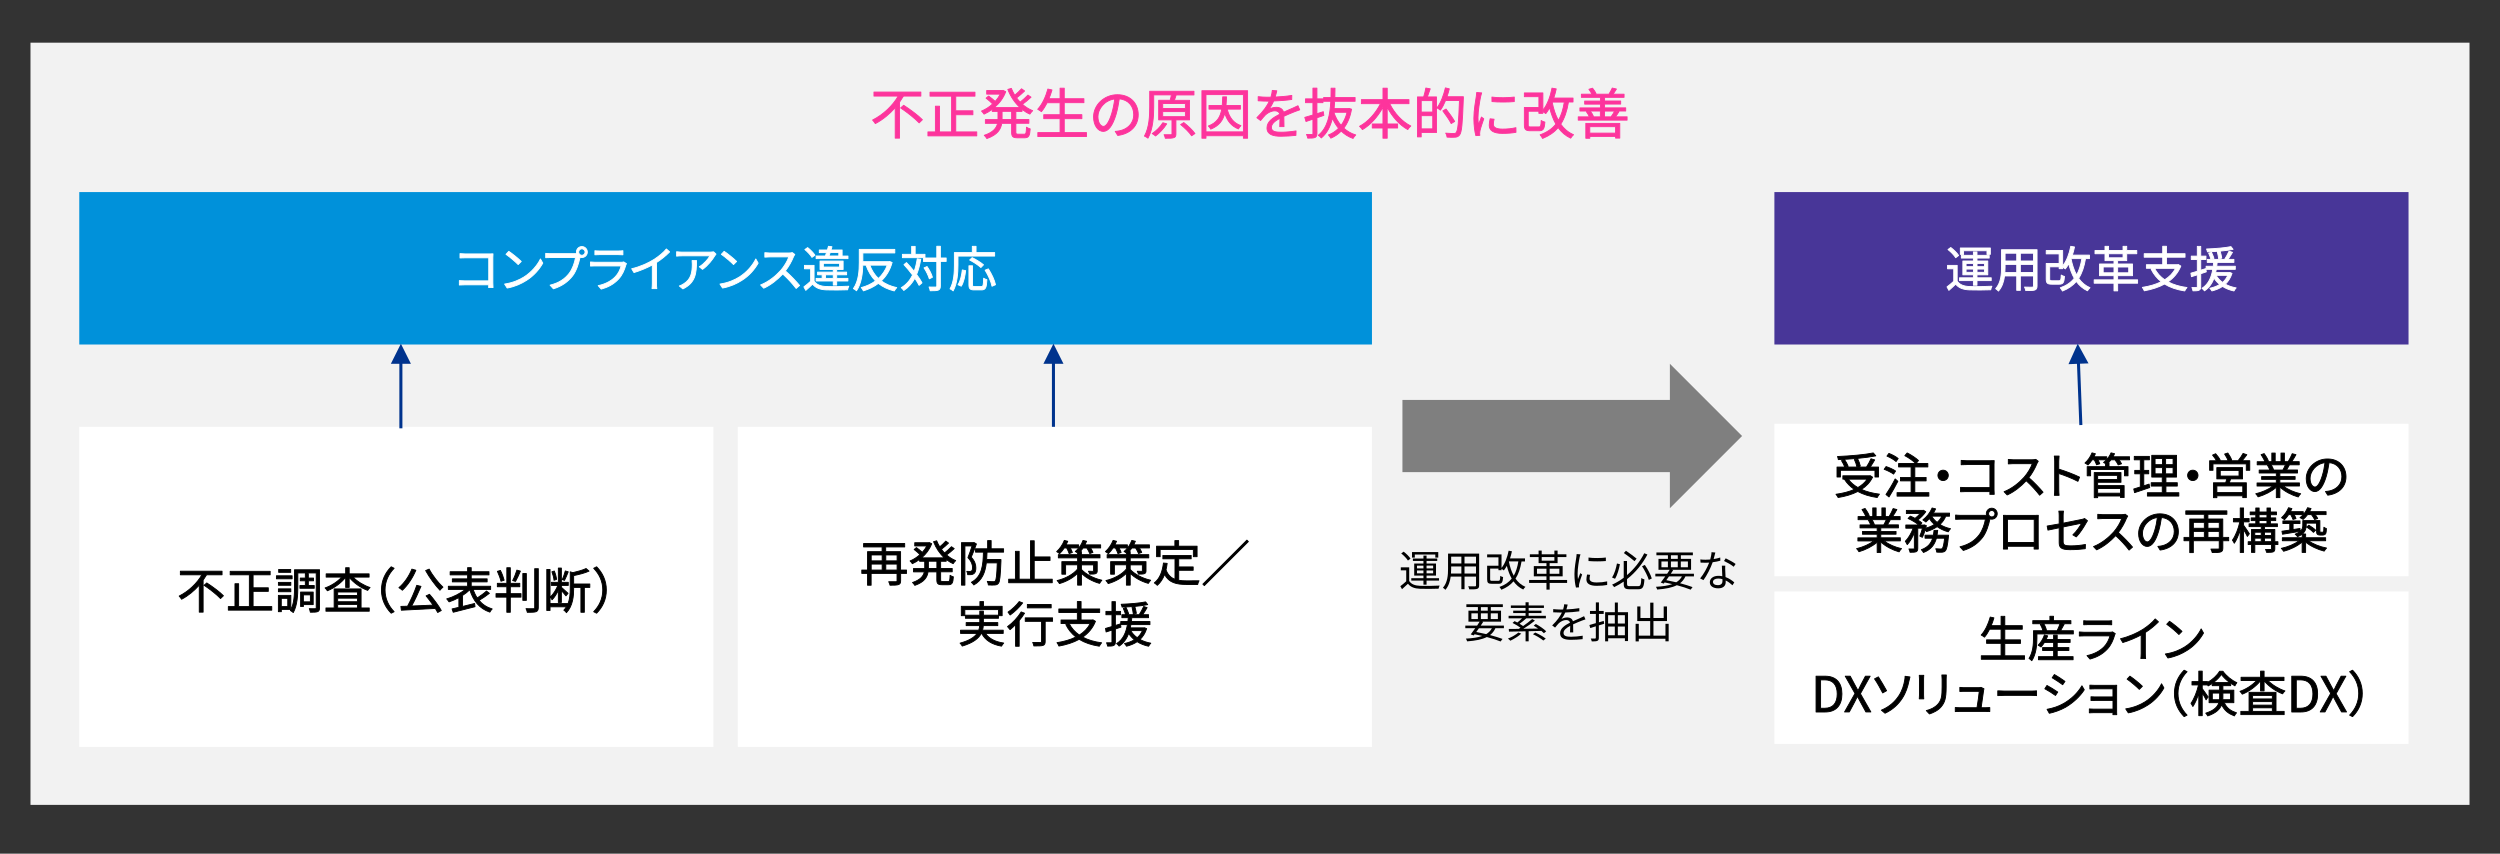 <?xml version="1.0" encoding="UTF-8"?>
<svg id="_レイヤー_1" data-name="レイヤー 1" xmlns="http://www.w3.org/2000/svg" viewBox="0 0 820 280">
  <rect x="0" y="0" width="820" height="280" fill="#333333" stroke="none"/>
  <defs>
    <style>
      .cls-1 {
        stroke: #fff;
      }

      .cls-1, .cls-2, .cls-3 {
        stroke-linecap: round;
        stroke-linejoin: round;
        stroke-width: .3px;
      }

      .cls-1, .cls-4 {
        fill: #fff;
      }

      .cls-2 {
        fill: #fd349c;
        stroke: #fd349c;
      }

      .cls-5 {
        fill: #f2f2f2;
      }

      .cls-6 {
        fill: none;
        stroke: #00338d;
        stroke-miterlimit: 8;
      }

      .cls-7 {
        fill: #483698;
      }

      .cls-7, .cls-8, .cls-4, .cls-9, .cls-10 {
        fill-rule: evenodd;
      }

      .cls-8 {
        fill: #7f7f7f;
      }

      .cls-9 {
        fill: #00338d;
      }

      .cls-10 {
        fill: #0091da;
      }

      .cls-3 {
        stroke: #000;
      }
    </style>
  </defs>
  <rect class="cls-5" x="10" y="14" width="800" height="250"/>
  <polygon class="cls-4" points="26 140 234 140 234 192.5 234 245 26 245 26 140"/>
  <polygon class="cls-4" points="582 139 790 139 790 164 790 189 582 189 582 139"/>
  <polygon class="cls-10" points="26 63 450 63 450 88 450 113 26 113 26 63"/>
  <polygon class="cls-7" points="582 63 790 63 790 88 790 113 582 113 582 63"/>
  <line class="cls-6" x1="131.49" y1="140.49" x2="131.49" y2="118.23"/>
  <polygon class="cls-9" points="134.78 119.32 131.49 112.74 128.2 119.32 134.78 119.32"/>
  <line class="cls-6" x1="345.53" y1="140.49" x2="345.53" y2="118.23"/>
  <polygon class="cls-9" points="348.82 119.32 345.53 112.74 342.24 119.32 348.82 119.32"/>
  <line class="cls-6" x1="682.52" y1="139.42" x2="681.7" y2="118.22"/>
  <polygon class="cls-9" points="678.46 119.45 681.49 112.74 685.03 119.19 678.46 119.45"/>
  <polygon class="cls-4" points="582 194 790 194 790 219 790 244 582 244 582 194"/>
  <polygon class="cls-8" points="460 131.17 547.72 131.17 547.72 119.32 571.4 143.01 547.72 166.69 547.72 154.85 460 154.85 460 131.17"/>
  <g>
    <path d="m462.23,190.58c.66,1.04,1.89,1.51,3.53,1.57,1.54.07,4.76.03,6.44-.08-.13.24-.29.71-.34,1.02-1.57.07-4.52.1-6.09.03-1.83-.07-3.1-.56-3.96-1.65-.62.6-1.26,1.19-1.95,1.79l-.55-.99c.59-.43,1.3-1.02,1.93-1.61v-3.59h-1.78v-.98h2.76v4.5Zm-.42-6.71c-.42-.7-1.36-1.67-2.21-2.34l.8-.59c.85.64,1.82,1.6,2.25,2.28l-.84.64Zm5.08,6.57h-3.99v-.8h3.99v-.85h-3.03v-3.96h3.03v-.84h-3.46v-.78h3.46v-.97h1.02v.97h3.5v.78h-3.5v.84h3.1v3.96h-3.1v.85h4.09v.8h-4.09v1.33h-1.02v-1.33Zm-2.83-7.54h-.92v-1.82h8.61v1.82h-.97v-1.02h-6.72v1.02Zm.71,3.54h2.12v-.91h-2.12v.91Zm2.12,1.62v-.94h-2.12v.94h2.12Zm1.02-2.54v.91h2.16v-.91h-2.16Zm2.16,1.6h-2.16v.94h2.16v-.94Z"/>
    <path d="m485.16,191.98c0,.67-.18.98-.63,1.16-.48.17-1.29.18-2.61.17-.04-.28-.21-.73-.35-1.01.98.04,1.93.03,2.19.03.28-.01.38-.1.38-.36v-2.84h-3.77v4.13h-1.04v-4.13h-3.5c-.21,1.56-.69,3.15-1.75,4.34-.15-.21-.57-.56-.8-.69,1.54-1.74,1.68-4.2,1.68-6.15v-5.04h10.2v10.39Zm-5.83-3.85v-2.33h-3.35v.83c0,.46-.01.98-.06,1.5h3.4Zm-3.35-5.55v2.24h3.35v-2.24h-3.35Zm8.15,0h-3.77v2.24h3.77v-2.24Zm0,5.55v-2.33h-3.77v2.33h3.77Z"/>
    <path d="m499.07,184.14c-.39,2.33-1.01,4.17-1.98,5.66.84,1.19,1.92,2.12,3.26,2.69-.22.2-.56.6-.73.88-1.32-.62-2.35-1.53-3.19-2.69-.99,1.18-2.28,2.07-3.98,2.76-.11-.24-.43-.7-.63-.92,1.77-.63,3.07-1.53,4.02-2.73-.69-1.21-1.2-2.62-1.6-4.19-.31.56-.63,1.06-.98,1.5-.17-.13-.5-.36-.76-.53v.46h-1.01v-.53h-2.72v3.49c0,.45.11.52.69.52h1.98c.52,0,.6-.22.64-1.64.21.17.64.34.94.41-.13,1.77-.42,2.21-1.5,2.21h-2.16c-1.23,0-1.58-.29-1.58-1.48v-4.45h3.71v-2.75h-3.71v-.97h4.72v4.43c1.12-1.37,1.9-3.45,2.33-5.65l1.08.2c-.17.81-.38,1.6-.63,2.34h4.92v.99h-1.13Zm-4.16.03c.34,1.74.85,3.32,1.6,4.66.73-1.26,1.2-2.82,1.51-4.69h-3.1v.03Z"/>
    <path d="m514.02,191.2h-5.73v2.2h-1.05v-2.2h-5.69v-.97h5.69v-1.19h-4.15v-3.36h4.15v-.97h-2.58v-1.99h-2.87v-.91h2.87v-1.22h1.02v1.22h4.16v-1.22h1.05v1.22h2.89v.91h-2.89v1.99h-2.61v.97h4.27v3.36h-4.27v1.19h5.73v.97Zm-6.78-3v-1.67h-3.11v1.67h3.11Zm-1.56-4.3h4.16v-1.18h-4.16v1.18Zm2.61,2.63v1.67h3.18v-1.67h-3.18Z"/>
    <path d="m518.4,181.81c-.08.24-.21.69-.27.94-.27,1.27-.67,3.75-.67,5.31,0,.67.03,1.23.11,1.91.24-.63.55-1.44.77-1.99l.6.45c-.35.98-.85,2.45-.98,3.11-.04.2-.07.46-.07.62l.04.49-1.01.07c-.28-.98-.5-2.58-.5-4.45,0-2.05.45-4.43.62-5.56.04-.32.1-.69.1-.98l1.26.1Zm3.17,6.72c-.13.5-.18.9-.18,1.27,0,.63.42,1.25,2.33,1.25,1.25,0,2.31-.11,3.43-.36v1.18c-.84.17-2,.28-3.45.28-2.33,0-3.36-.77-3.36-2.07,0-.5.1-1.05.22-1.64l1.01.1Zm-.55-5.66c1.51.25,4.31.2,5.7,0v1.15c-1.48.15-4.17.15-5.69,0v-1.15Z"/>
    <path d="m531.34,185.06c-.31,1.55-.83,3.54-1.61,4.78l-.97-.41c.77-1.2,1.33-3.08,1.6-4.61l.98.24Zm5.97,7.19c.81,0,.94-.45,1.04-2.66.28.2.71.38,1.02.45-.15,2.48-.5,3.24-2.02,3.24h-2.82c-1.51,0-1.95-.38-1.95-1.82v-.7c-.99.67-2.03,1.29-3.14,1.82-.15-.24-.46-.62-.67-.81,1.36-.62,2.63-1.39,3.81-2.27v-5.49h1.08v4.62c2.44-2.07,4.37-4.61,5.65-7.17l1.04.42c-1.58,3-3.82,5.84-6.68,8.07v1.53c0,.66.15.78.95.78h2.69Zm-1.19-8.18c-.81-.71-2.33-1.88-3.5-2.68l.69-.74c1.18.78,2.7,1.92,3.5,2.58l-.69.84Zm3.39,1.23c.97,1.37,1.91,3.21,2.28,4.44l-.98.48c-.36-1.23-1.3-3.11-2.23-4.5l.92-.42Z"/>
    <path d="m552.82,189.07c-.42.91-.99,1.64-1.76,2.23,1.6.42,3.03.87,4.1,1.27l-.63.84c-1.18-.48-2.75-.99-4.52-1.46-1.57.8-3.7,1.22-6.46,1.42-.08-.29-.24-.67-.41-.9,2.23-.13,4.01-.38,5.38-.88-.81-.2-1.67-.38-2.52-.55l-.29.38-.98-.34c.43-.55.95-1.27,1.48-2.02h-3.26v-.87h3.87c.29-.45.59-.88.84-1.29h-3.68v-3.6h3.1v-1.18h-3.78v-.92h11.96v.92h-3.94v1.18h3.35v3.6h-6.25l.38.1c-.24.38-.5.78-.78,1.19h7.59v.87h-2.77Zm-7.87-3.01h2.12v-1.89h-2.12v1.89Zm2.47,3.01c-.29.42-.59.84-.87,1.22,1.11.21,2.21.45,3.26.7.81-.49,1.43-1.12,1.86-1.92h-4.26Zm.64-5.76h2.25v-1.18h-2.25v1.18Zm2.25,2.75v-1.89h-2.25v1.89h2.25Zm.99-1.89v1.89h2.33v-1.89h-2.33Z"/>
    <path d="m564.27,183.91c-.73.21-1.6.39-2.51.5-.69,1.96-1.92,4.37-3.03,5.87l-1.09-.56c1.16-1.34,2.34-3.56,2.97-5.18-.41.03-.81.04-1.22.04-.52,0-1.09-.01-1.61-.04l-.08-1.05c.52.07,1.11.1,1.71.1.49,0,1.01-.03,1.54-.07.21-.77.41-1.65.43-2.4l1.25.11c-.14.5-.32,1.34-.55,2.14.73-.11,1.46-.28,2.16-.5l.03,1.04Zm1.62,1.61c-.04.57-.03.98-.01,1.5.01.5.07,1.42.1,2.26,1.19.43,2.16,1.12,2.87,1.74l-.6.95c-.59-.53-1.33-1.15-2.23-1.58.01.21.01.41.01.56,0,1.11-.73,2.02-2.44,2.02-1.53,0-2.77-.63-2.77-2,0-1.27,1.2-2.1,2.77-2.1.46,0,.91.04,1.32.13-.04-1.13-.11-2.49-.14-3.46h1.12Zm-.94,4.44c-.43-.13-.91-.2-1.4-.2-1.02,0-1.69.46-1.69,1.09s.52,1.08,1.6,1.08c1.13,0,1.51-.63,1.51-1.32,0-.18,0-.41-.01-.66Zm3.7-4.06c-.74-.63-2.24-1.48-3.17-1.9l.55-.87c1.01.45,2.59,1.34,3.25,1.85l-.63.92Z"/>
    <path d="m490.49,206.07c-.42.91-.99,1.64-1.76,2.23,1.6.42,3.03.87,4.1,1.27l-.63.84c-1.18-.48-2.75-.99-4.52-1.46-1.57.8-3.7,1.22-6.46,1.42-.08-.29-.24-.67-.41-.9,2.23-.13,4.01-.38,5.38-.88-.81-.2-1.67-.38-2.52-.55l-.29.38-.98-.34c.43-.55.95-1.27,1.48-2.02h-3.26v-.87h3.87c.29-.45.59-.88.84-1.29h-3.68v-3.6h3.1v-1.18h-3.78v-.92h11.96v.92h-3.94v1.18h3.35v3.6h-6.25l.38.1c-.24.38-.5.78-.78,1.19h7.59v.87h-2.77Zm-7.87-3.01h2.12v-1.89h-2.12v1.89Zm2.47,3.01c-.29.42-.59.84-.87,1.22,1.11.21,2.21.45,3.26.7.81-.49,1.43-1.12,1.86-1.92h-4.26Zm.64-5.76h2.25v-1.18h-2.25v1.18Zm2.25,2.75v-1.89h-2.25v1.89h2.25Zm.99-1.89v1.89h2.33v-1.89h-2.33Z"/>
    <path d="m498.98,207.83c-.95.88-2.4,1.77-3.59,2.33-.18-.2-.56-.56-.8-.7,1.23-.49,2.58-1.23,3.43-1.99l.95.36Zm7.42-.14c-.21-.22-.49-.49-.83-.76-1.39.04-2.8.08-4.17.11v3.32h-1.01v-3.29c-2.06.06-3.96.08-5.44.11l-.08-.88c.91,0,2.03-.01,3.26-.03.2-.13.41-.24.6-.38-.7-.52-1.75-1.13-2.62-1.57l.67-.59c.28.14.59.29.91.45.5-.38,1.08-.9,1.54-1.36h-4.41v-.83h5.56v-.9h-4.05v-.8h4.05v-.9h-4.82v-.8h4.82v-1.04h1.02v1.04h5.01v.8h-5.01v.9h4.2v.8h-4.2v.9h5.65v.83h-6.44c-.69.62-1.48,1.29-2.19,1.76.43.25.84.52,1.16.76,1.09-.76,2.2-1.6,2.96-2.3l.92.52c-1.09.9-2.51,1.89-3.78,2.68,1.54-.03,3.21-.06,4.85-.08-.49-.35-1.01-.67-1.48-.95l.71-.55c1.2.66,2.68,1.65,3.4,2.41l-.77.62Zm-2.84-.22c1.16.5,2.68,1.36,3.45,2l-.81.62c-.73-.63-2.2-1.51-3.4-2.07l.77-.55Z"/>
    <path d="m514.97,207.43c.04-.53.06-1.43.06-2.16-1.29.7-2.19,1.42-2.19,2.33,0,1.09,1.08,1.25,2.51,1.25,1.08,0,2.56-.13,3.78-.34l-.03,1.13c-1.05.13-2.59.22-3.8.22-1.99,0-3.59-.42-3.59-2.12s1.65-2.68,3.26-3.52c-.14-.57-.64-.85-1.25-.85-.91,0-1.75.45-2.4,1.02-.39.38-.78.9-1.26,1.46l-.95-.71c1.77-1.71,2.68-3.14,3.19-4.23h-.57c-.59,0-1.53-.03-2.28-.08v-1.05c.74.08,1.71.14,2.34.14.29,0,.59,0,.91-.01.2-.62.32-1.25.35-1.72l1.15.1c-.1.39-.22.97-.42,1.6,1.42-.07,2.93-.2,4.24-.42v1.04c-1.39.21-3.1.34-4.61.39-.31.71-.74,1.48-1.25,2.13.5-.32,1.3-.52,1.92-.52.9,0,1.62.43,1.83,1.26.95-.45,1.79-.78,2.52-1.12.42-.18.76-.35,1.15-.55l.45,1.05c-.35.1-.85.29-1.22.43-.78.31-1.78.71-2.83,1.2.01.8.03,1.98.04,2.65h-1.08Z"/>
    <path d="m526.13,204.6l-1.71.53v4.06c0,.57-.14.85-.5,1.02-.35.15-.91.18-1.83.18-.04-.27-.18-.67-.32-.95.63.01,1.22.01,1.39.01.2,0,.27-.07.27-.27v-3.75l-1.83.57-.28-1.01c.59-.15,1.32-.36,2.12-.6v-3.03h-1.93v-.97h1.93v-2.8h1.01v2.8h1.56v.97h-1.56v2.76c.52-.15,1.04-.32,1.57-.48l.14.94Zm7.86-3.8v9.46h-1.02v-.9h-5.5v.99h-.99v-9.55h3.19v-3.18h.99v3.18h3.33Zm-6.53.99v2.73h2.2v-2.73h-2.2Zm0,6.57h2.2v-2.86h-2.2v2.86Zm3.19-6.57v2.73h2.31v-2.73h-2.31Zm2.31,6.57v-2.86h-2.31v2.86h2.31Z"/>
    <path d="m547.32,204.61v5.74h-1.06v-.84h-8.74v.87h-1.04v-5.77h1.04v3.88h3.74v-4.78h-4.24v-4.79h1.04v3.78h3.21v-5.03h1.06v5.03h3.36v-3.78h1.08v4.79h-4.44v4.78h3.94v-3.88h1.06Z"/>
  </g>
  <g>
    <path class="cls-1" d="m641.95,92.19c.75,1.18,2.16,1.73,4.03,1.79,1.76.08,5.44.03,7.36-.1-.14.27-.34.82-.38,1.17-1.79.08-5.17.11-6.96.03-2.1-.08-3.54-.64-4.53-1.89-.7.69-1.44,1.36-2.23,2.05l-.62-1.14c.67-.5,1.49-1.17,2.21-1.84v-4.1h-2.03v-1.12h3.15v5.14Zm-.48-7.67c-.48-.8-1.55-1.9-2.53-2.67l.91-.67c.98.74,2.08,1.82,2.58,2.61l-.96.74Zm5.81,7.51h-4.56v-.91h4.56v-.98h-3.46v-4.53h3.46v-.96h-3.95v-.9h3.95v-1.1h1.17v1.1h4v.9h-4v.96h3.54v4.53h-3.54v.98h4.67v.91h-4.67v1.52h-1.17v-1.52Zm-3.23-8.61h-1.06v-2.08h9.84v2.08h-1.1v-1.17h-7.68v1.17Zm.82,4.05h2.42v-1.04h-2.42v1.04Zm2.42,1.86v-1.07h-2.42v1.07h2.42Zm1.17-2.9v1.04h2.46v-1.04h-2.46Zm2.46,1.82h-2.46v1.07h2.46v-1.07Z"/>
    <path class="cls-1" d="m668.15,93.79c0,.77-.21,1.12-.72,1.33-.54.19-1.47.21-2.98.19-.05-.32-.24-.83-.4-1.15,1.12.05,2.21.03,2.5.03.32-.02.43-.11.43-.42v-3.25h-4.31v4.72h-1.18v-4.72h-4c-.24,1.78-.78,3.6-2,4.96-.18-.24-.66-.64-.91-.78,1.76-1.99,1.92-4.8,1.92-7.03v-5.76h11.65v11.88Zm-6.66-4.4v-2.66h-3.83v.94c0,.53-.02,1.12-.06,1.71h3.89Zm-3.83-6.34v2.56h3.83v-2.56h-3.83Zm9.32,0h-4.31v2.56h4.31v-2.56Zm0,6.34v-2.66h-4.31v2.66h4.31Z"/>
    <path class="cls-1" d="m684.05,84.83c-.45,2.66-1.15,4.77-2.26,6.47.96,1.36,2.19,2.42,3.73,3.07-.26.22-.64.69-.83,1.01-1.5-.7-2.69-1.75-3.65-3.07-1.14,1.34-2.61,2.37-4.55,3.15-.13-.27-.5-.8-.72-1.06,2.02-.72,3.51-1.74,4.59-3.12-.78-1.38-1.38-2.99-1.82-4.79-.35.64-.72,1.22-1.12,1.71-.19-.14-.58-.42-.86-.61v.53h-1.15v-.61h-3.11v3.99c0,.51.13.59.78.59h2.26c.59,0,.69-.26.74-1.87.24.19.74.38,1.07.46-.14,2.02-.48,2.53-1.71,2.53h-2.47c-1.41,0-1.81-.34-1.81-1.7v-5.09h4.24v-3.14h-4.24v-1.1h5.39v5.06c1.28-1.57,2.18-3.94,2.66-6.45l1.23.22c-.19.93-.43,1.82-.72,2.67h5.62v1.14h-1.3Zm-4.75.03c.38,1.99.98,3.79,1.82,5.33.83-1.44,1.38-3.22,1.73-5.36h-3.54l-.02.03Z"/>
    <path class="cls-1" d="m701.14,92.89h-6.55v2.51h-1.2v-2.51h-6.5v-1.1h6.5v-1.36h-4.74v-3.84h4.74v-1.1h-2.95v-2.27h-3.28v-1.04h3.28v-1.39h1.17v1.39h4.75v-1.39h1.2v1.39h3.3v1.04h-3.3v2.27h-2.98v1.1h4.88v3.84h-4.88v1.36h6.55v1.1Zm-7.75-3.42v-1.91h-3.55v1.91h3.55Zm-1.78-4.91h4.75v-1.34h-4.75v1.34Zm2.98,3.01v1.91h3.63v-1.91h-3.63Z"/>
    <path class="cls-1" d="m715.3,87.29c-.9,2.22-2.35,3.89-4.18,5.15,1.71.93,3.81,1.55,6.21,1.87-.27.26-.59.78-.75,1.12-2.59-.4-4.8-1.15-6.61-2.27-1.97,1.09-4.24,1.79-6.64,2.22-.1-.3-.42-.86-.64-1.12,2.26-.35,4.39-.94,6.21-1.86-1.39-1.09-2.5-2.43-3.31-4.07l.96-.34h-2.53v-1.17h5.35v-2.46h-6.07v-1.15h6.07v-2.43h1.22v2.43h6.1v1.15h-6.1v2.46h3.68l.22-.05.82.5Zm-8.61.72c.77,1.52,1.89,2.77,3.33,3.76,1.52-.94,2.75-2.18,3.57-3.76h-6.9Z"/>
    <path class="cls-1" d="m721.84,89.77v4.24c0,.66-.16.98-.56,1.17-.37.19-.98.24-1.98.22-.05-.29-.19-.77-.35-1.1.69.02,1.33.02,1.5,0,.19,0,.27-.05.27-.29v-3.87c-.69.22-1.33.43-1.92.61l-.19-1.15c.59-.16,1.31-.38,2.11-.62v-3.87h-1.98v-1.1h1.98v-3.2h1.12v3.2h1.71v1.1h-1.71v3.52l1.66-.53.16,1.07-1.82.61Zm10.26-.11c-.48,1.5-1.23,2.66-2.19,3.55,1.02.58,2.24.98,3.55,1.22-.26.24-.56.7-.72,1.01-1.41-.3-2.67-.8-3.75-1.5-1.02.7-2.21,1.17-3.49,1.49-.13-.24-.45-.7-.67-.88,1.22-.27,2.32-.67,3.26-1.25-.74-.59-1.38-1.28-1.87-2.08-.62,1.63-1.57,3.14-3.15,4.18-.18-.27-.54-.66-.82-.83,2.29-1.42,3.15-3.91,3.54-6.23h-2.18v-1.01h2.34c.05-.43.1-.87.13-1.26h-2.1v-.98h5.68c.51-.78,1.12-1.89,1.47-2.69l1.12.37c-.45.77-.98,1.63-1.47,2.32h1.94v.98h-5.49c-.03.4-.08.83-.13,1.26h6.08v1.01h-6.24c-.05.35-.13.72-.21,1.07h4.48l.21-.03.67.29Zm.34-7.88c-2.16.48-5.6.74-8.4.82-.03-.27-.18-.66-.29-.93,2.77-.1,6.15-.37,8-.78l.69.9Zm-7.06,1.02c.29.61.66,1.44.8,1.94l-.98.34c-.14-.54-.45-1.39-.75-2.03l.93-.24Zm1.5,7.52c.51.9,1.23,1.68,2.13,2.32.72-.61,1.3-1.38,1.7-2.32h-3.83Zm.85-5.44c-.05-.54-.24-1.47-.42-2.18l.94-.16c.21.69.4,1.58.48,2.11l-1.01.22Z"/>
  </g>
  <g>
    <path class="cls-1" d="m160.28,94.32c.02-.18.02-.51.03-.9h-7.83c-.66,0-1.38.03-1.81.06v-1.44c.42.03,1.1.08,1.78.08h7.86v-7.56h-7.67c-.59,0-1.38.03-1.76.05v-1.42c.53.06,1.23.1,1.75.1h7.89c.38,0,.86-.02,1.18-.03-.02.37-.05.86-.05,1.25v8.26c0,.58.05,1.3.06,1.55h-1.44Z"/>
    <path class="cls-1" d="m171.91,90.83c2.46-1.55,4.42-3.92,5.35-5.89l.77,1.36c-1.1,2-2.96,4.18-5.38,5.68-1.6,1.02-3.62,2-6.29,2.5l-.85-1.31c2.8-.42,4.88-1.39,6.4-2.34Zm-.94-5.07l-1.01,1.01c-.8-.83-2.8-2.54-3.99-3.35l.91-.98c1.14.75,3.19,2.42,4.08,3.31Z"/>
    <path class="cls-1" d="m188.61,83.21c.16,0,.34,0,.53-.02-.05-.16-.08-.34-.08-.51,0-.99.8-1.81,1.79-1.81s1.79.82,1.79,1.81-.8,1.79-1.79,1.79c-.21,0-.42-.03-.61-.1l-.03.18c-.35,1.68-1.12,4.26-2.38,5.91-1.47,1.87-3.38,3.36-6.31,4.27l-1.09-1.2c3.1-.77,4.9-2.13,6.24-3.84,1.14-1.46,1.87-3.68,2.1-5.22h-8.2c-.62,0-1.18.03-1.58.05v-1.41c.43.05,1.07.1,1.6.1h8.02Zm3.3-.53c0-.58-.48-1.07-1.06-1.07s-1.06.5-1.06,1.07.46,1.06,1.06,1.06,1.06-.48,1.06-1.06Z"/>
    <path class="cls-1" d="m205.48,86.47c-.08.14-.18.35-.21.46-.43,1.58-1.15,3.25-2.34,4.55-1.68,1.84-3.7,2.79-5.73,3.35l-.99-1.14c2.27-.46,4.27-1.5,5.63-2.93.98-1.02,1.62-2.39,1.9-3.54h-8.5c-.38,0-.99.02-1.55.05v-1.34c.58.06,1.12.1,1.55.1h8.44c.37,0,.7-.03.88-.13l.91.58Zm-10.36-4.23c.42.06.93.08,1.44.08h6.29c.51,0,1.07-.02,1.46-.08v1.33c-.38-.03-.93-.05-1.47-.05h-6.27c-.5,0-1.01.02-1.44.05v-1.33Z"/>
    <path class="cls-1" d="m219.62,82.63c-1.1,1.12-2.64,2.43-4.29,3.47v6.85c0,.61.03,1.39.1,1.71h-1.57c.05-.3.1-1.1.1-1.71v-6.05c-1.71.94-3.92,1.87-6.02,2.5l-.74-1.25c2.67-.62,5.39-1.84,7.16-2.95,1.63-1.01,3.31-2.4,4.21-3.54l1.06.96Z"/>
    <path class="cls-1" d="m234.85,83.35c-.11.16-.32.4-.43.58-.64,1.09-2.16,3.15-3.99,4.42l-1.06-.85c1.47-.86,2.98-2.59,3.49-3.59h-9.11c-.59,0-1.18.03-1.82.1v-1.44c.56.06,1.23.13,1.82.13h9.19c.3,0,.88-.05,1.12-.1l.78.75Zm-6.39,2.11c0,4.34-.38,7.27-4.47,9.3l-1.17-.96c.43-.14.98-.4,1.42-.7,2.48-1.52,2.83-3.81,2.83-6.48,0-.38-.02-.74-.06-1.15h1.44Z"/>
    <path class="cls-1" d="m242.55,90.83c2.46-1.55,4.42-3.92,5.35-5.89l.77,1.36c-1.1,2-2.96,4.18-5.38,5.68-1.6,1.02-3.62,2-6.29,2.5l-.85-1.31c2.8-.42,4.88-1.39,6.4-2.34Zm-.94-5.07l-1.01,1.01c-.8-.83-2.8-2.54-3.99-3.35l.91-.98c1.14.75,3.19,2.42,4.08,3.31Z"/>
    <path class="cls-1" d="m260.68,83.46c-.1.13-.3.48-.4.71-.54,1.38-1.55,3.25-2.69,4.69,1.68,1.44,3.63,3.52,4.67,4.77l-1.12.98c-1.07-1.41-2.77-3.3-4.4-4.75-1.71,1.84-3.87,3.6-6.24,4.67l-1.02-1.07c2.58-1.01,4.95-2.91,6.59-4.75,1.09-1.23,2.26-3.14,2.66-4.45h-6.24c-.56,0-1.44.06-1.62.08v-1.46c.22.03,1.14.11,1.62.11h6.18c.53,0,.94-.06,1.2-.14l.82.62Z"/>
    <path class="cls-1" d="m267.01,92.19c.75,1.18,2.16,1.73,4.03,1.79,1.76.08,5.44.03,7.36-.1-.14.27-.34.82-.38,1.17-1.79.08-5.17.11-6.96.03-2.1-.08-3.54-.64-4.53-1.89-.7.69-1.44,1.36-2.23,2.05l-.62-1.14c.67-.5,1.49-1.17,2.21-1.84v-4.1h-2.03v-1.12h3.15v5.14Zm-.69-7.78c-.43-.75-1.44-1.81-2.32-2.56l.91-.64c.9.71,1.92,1.75,2.39,2.5l-.98.7Zm11.81.42h-10.44v-.86h3.03c.13-.34.26-.72.38-1.12h-2.37v-.86h2.66c.11-.42.24-.83.34-1.2l1.15.14c-.1.34-.21.69-.32,1.06h3.65v1.99h1.92v.86Zm-4.82,7.33h-5.62v-.85h1.97v-1.18h-1.49v-.88h5.14v-.86h-4.34v-2.77h7.57v2.77h-2.11v.86h3.26v.88h-3.26v1.18h3.68v.85h-3.68v1.34h-1.12v-1.34Zm-3.25-4.56h5.33v-1.22h-5.33v1.22Zm3.25,3.71v-1.18h-2.56v1.18h2.56Zm-1.02-8.47c-.13.4-.27.78-.38,1.12h3.22v-1.12h-2.83Z"/>
    <path class="cls-1" d="m292.61,86.09c-.7,2.56-1.95,4.53-3.55,6.04,1.38,1.02,3.06,1.78,5.07,2.21-.3.26-.62.75-.8,1.09-2.1-.51-3.81-1.34-5.23-2.48-1.46,1.12-3.14,1.92-4.91,2.45-.14-.32-.45-.83-.69-1.07,1.68-.43,3.28-1.17,4.67-2.19-1.36-1.38-2.38-3.09-3.12-5.17h-1.06c-.05,2.62-.43,6.03-2.06,8.4-.21-.21-.7-.56-1.01-.71,1.75-2.48,1.92-6,1.92-8.53v-4.32h11.65v1.15h-10.48v2.87h8.55l.24-.06.82.34Zm-7.32.87c.64,1.73,1.57,3.2,2.82,4.39,1.26-1.17,2.29-2.62,2.93-4.39h-5.75Z"/>
    <path class="cls-1" d="m302,85.05c-.32,1.87-.75,3.54-1.36,4.98.75.99,1.38,1.95,1.78,2.74l-.96.82c-.32-.67-.82-1.49-1.39-2.34-.9,1.65-2.06,2.99-3.62,4.02-.14-.22-.58-.7-.83-.91,1.66-.99,2.85-2.38,3.71-4.15-.88-1.18-1.89-2.4-2.83-3.41l.83-.67c.83.86,1.71,1.87,2.51,2.87.45-1.22.78-2.59,1.01-4.1l1.15.16Zm1.39-.53h-7.4v-1.1h3.04v-2.61h1.14v2.61h3.22v1.1Zm6.95,1.23h-1.9v8.02c0,.8-.19,1.15-.67,1.38-.48.19-1.28.22-2.66.22-.05-.32-.21-.88-.38-1.23,1.01.03,1.89.03,2.16.02.27-.02.38-.1.38-.38v-8.02h-4.37v-1.14h4.37v-3.84h1.17v3.84h1.9v1.14Zm-5.52,5.7c-.26-.94-.98-2.48-1.73-3.58l.98-.45c.77,1.09,1.52,2.56,1.76,3.52l-1.01.51Z"/>
    <path class="cls-1" d="m314.21,83.98v2.99c0,2.43-.22,6.02-1.58,8.44-.21-.21-.72-.54-1.01-.67,1.3-2.29,1.42-5.49,1.42-7.76v-4.13h5.88v-2.05h1.22v2.05h6.1v1.14h-12.02Zm.02,9.41c.8-1.22,1.22-3.17,1.41-4.85l1.09.24c-.22,1.75-.62,3.83-1.44,5.09l-1.06-.48Zm7.6.61c.66,0,.75-.4.8-2.74.27.19.75.4,1.07.48-.13,2.64-.43,3.35-1.79,3.35h-2.34c-1.39,0-1.76-.4-1.76-1.73v-6.18h1.17v6.18c0,.54.13.64.74.64h2.11Zm-.1-6.26c-.77-.72-2.37-1.79-3.68-2.46l.82-.77c1.28.62,2.9,1.63,3.71,2.35l-.85.88Zm2.45.45c1.06,1.63,2.07,3.78,2.34,5.2l-1.14.5c-.27-1.41-1.22-3.6-2.26-5.27l1.06-.43Z"/>
  </g>
  <g>
    <path class="cls-2" d="m296.33,31.52c-.4.67-.83,1.31-1.28,1.98v11.81h-1.42v-10.01c-1.82,2.07-4.02,3.93-6.52,5.24-.2-.34-.63-.86-.9-1.17,3.55-1.78,6.63-4.77,8.41-7.85h-7.96v-1.33h15.38v1.33h-5.71Zm.07,3.01c2.09,1.35,4.83,3.37,6.14,4.74l-1.06,1.03c-1.28-1.37-3.94-3.49-6.07-4.9l.99-.86Z"/>
    <path class="cls-2" d="m320.38,43.26v1.31h-16.02v-1.31h2.45v-8.43h1.35v8.43h3.96v-11.72h-7.08v-1.3h14.75v1.3h-6.3v4.79h5.62v1.31h-5.62v5.62h6.9Z"/>
    <path class="cls-2" d="m333.2,36.52v2.68h4.27v1.24h-4.27v2.9c0,.56.11.67.72.67h2.05c.56,0,.65-.36.72-2.29.29.23.85.47,1.21.56-.13,2.29-.5,2.92-1.82,2.92h-2.36c-1.51,0-1.91-.4-1.91-1.87v-2.88h-3.24c-.29,1.93-1.35,3.76-4.88,4.99-.16-.31-.58-.81-.85-1.06,3.01-1.01,4.03-2.43,4.36-3.92h-4v-1.24h4.14v-2.68h-1.89v-.68c-.86.65-1.78,1.17-2.68,1.58-.18-.29-.58-.76-.83-1.01,1.24-.5,2.54-1.31,3.65-2.34-.54-.58-1.42-1.33-2.16-1.89l.83-.7c.72.52,1.6,1.22,2.18,1.76.65-.74,1.22-1.53,1.67-2.38h-4.47v-1.19h5.13l.23-.05.88.43c-.77,2.11-2.14,3.87-3.75,5.22h8.46c-1.75-1.57-3.11-3.64-4.02-5.96l1.15-.34c.31.77.68,1.55,1.13,2.25.79-.65,1.66-1.5,2.21-2.12l1.01.72c-.79.77-1.78,1.64-2.63,2.27.36.49.74.95,1.17,1.39.88-.68,1.93-1.64,2.56-2.32l1.01.7c-.83.81-1.91,1.67-2.83,2.34,1.01.88,2.14,1.6,3.37,2.09-.29.25-.7.77-.92,1.12-.92-.4-1.78-.94-2.58-1.57v.68h-2.07Zm-1.39,0h-3.13v2.68h3.13v-2.68Z"/>
    <path class="cls-2" d="m356.36,43.49v1.3h-15.95v-1.3h7.29v-4.57h-5.35v-1.3h5.35v-3.93h-4.23c-.58,1.13-1.21,2.12-1.89,2.94-.25-.22-.85-.61-1.21-.79,1.48-1.58,2.63-4.07,3.33-6.63l1.35.29c-.29.99-.61,1.96-1.01,2.88h3.66v-3.46h1.37v3.46h6.45v1.31h-6.45v3.93h5.78v1.3h-5.78v4.57h7.29Z"/>
    <path class="cls-2" d="m365.81,43.1c.56-.04,1.1-.13,1.53-.22,2.29-.5,4.52-2.2,4.52-5.28,0-2.7-1.71-4.92-4.74-5.17-.23,1.66-.58,3.46-1.06,5.13-1.1,3.65-2.52,5.54-4.18,5.54s-3.19-1.84-3.19-4.77c0-3.87,3.46-7.26,7.81-7.26s6.84,2.95,6.84,6.55-2.47,6.25-6.72,6.81l-.83-1.35Zm-1.17-5.83c.45-1.48.79-3.17.99-4.81-3.42.43-5.51,3.37-5.51,5.76,0,2.25,1.04,3.24,1.82,3.24s1.78-1.19,2.7-4.2Z"/>
    <path class="cls-2" d="m385.7,39.32v4.59c0,.7-.14,1.06-.68,1.24-.54.2-1.4.2-2.79.2-.05-.34-.25-.83-.41-1.17,1.04.04,1.98.04,2.25.02.27,0,.34-.09.34-.31v-4.57h-4.36v-6.43h3.76c.16-.56.32-1.22.41-1.76h-5.8v3.96c0,2.97-.23,7.29-1.89,10.23-.25-.22-.81-.56-1.15-.68,1.58-2.81,1.73-6.73,1.73-9.56v-5.15h14.51v1.21h-5.83c-.18.59-.38,1.22-.58,1.76h4.95v6.43h-4.47Zm-3.02,1.3c-.94,1.51-2.36,3.01-3.66,3.98-.23-.23-.79-.61-1.1-.79,1.33-.86,2.66-2.2,3.49-3.55l1.26.36Zm-1.31-5.02h7.44v-1.64h-7.44v1.64Zm0,2.67h7.44v-1.66h-7.44v1.66Zm6.91,1.93c1.33,1.04,2.92,2.54,3.65,3.6l-1.08.74c-.68-1.06-2.25-2.61-3.6-3.69l1.03-.65Z"/>
    <path class="cls-2" d="m409.21,29.75v15.59h-1.37v-.81h-12.28v.81h-1.33v-15.59h14.98Zm-1.37,13.5v-12.23h-12.28v12.23h12.28Zm-5.31-7.44c.65,2.68,2.03,4.56,4.5,5.4-.29.25-.65.74-.83,1.08-2.3-.92-3.69-2.65-4.48-5.17-.59,2.38-1.85,4.12-4.59,5.24-.14-.32-.5-.79-.79-1.03,2.88-1.1,3.94-2.93,4.39-5.53h-4.18v-1.21h4.34c.09-.86.13-1.82.16-2.83h1.24c-.04,1.01-.07,1.94-.16,2.83h4.72v1.21h-4.32Z"/>
    <path class="cls-2" d="m419.76,41.55c.05-.68.07-1.84.07-2.77-1.66.9-2.81,1.82-2.81,2.99,0,1.41,1.39,1.6,3.22,1.6,1.39,0,3.29-.16,4.86-.43l-.04,1.46c-1.35.16-3.33.29-4.88.29-2.56,0-4.61-.54-4.61-2.72s2.12-3.44,4.2-4.52c-.18-.74-.83-1.1-1.6-1.1-1.17,0-2.25.58-3.08,1.31-.5.49-1.01,1.15-1.62,1.87l-1.22-.92c2.27-2.2,3.44-4.03,4.1-5.44h-.74c-.76,0-1.96-.04-2.93-.11v-1.35c.95.11,2.2.18,3.01.18.38,0,.76,0,1.17-.02.25-.79.41-1.6.45-2.21l1.48.13c-.13.5-.29,1.24-.54,2.05,1.82-.09,3.76-.25,5.46-.54l-.02,1.33c-1.76.27-3.96.43-5.91.5-.4.92-.95,1.91-1.6,2.74.65-.41,1.67-.67,2.47-.67,1.15,0,2.09.56,2.36,1.62,1.22-.58,2.3-1.01,3.24-1.44.54-.23.97-.45,1.48-.7l.58,1.35c-.45.13-1.1.38-1.57.56-1.01.4-2.29.92-3.64,1.55.02,1.03.04,2.54.05,3.4h-1.39Z"/>
    <path class="cls-2" d="m434.23,37.84c-.76.27-1.51.54-2.27.79v5.13c0,.74-.18,1.12-.63,1.33-.49.2-1.21.23-2.39.22-.05-.32-.23-.88-.4-1.21.81.02,1.55.02,1.78,0,.23,0,.32-.07.32-.34v-4.68l-2.27.77-.4-1.35c.74-.2,1.66-.49,2.67-.79v-4.03h-2.43v-1.26h2.43v-3.51h1.31v3.51h1.98v1.26h-1.98v3.62l2.09-.67.18,1.21Zm9.07-2.02c-.45,2.61-1.33,4.65-2.54,6.21,1.1,1.01,2.41,1.78,3.92,2.23-.31.27-.68.79-.88,1.15-1.49-.52-2.79-1.35-3.89-2.41-.99,1.03-2.14,1.78-3.4,2.32-.16-.31-.52-.81-.77-1.06,1.22-.47,2.36-1.19,3.31-2.18-.81-.97-1.48-2.09-2.02-3.29-.61,2.56-1.71,4.86-3.65,6.46-.2-.29-.63-.68-.97-.88,3.1-2.45,3.87-6.84,4.09-11.15h-2.34v-1.24h2.4c.02-1.04.04-2.07.04-3.06h1.28c0,.99-.02,2.02-.05,3.06h6.64v1.24h-6.7c-.04.79-.09,1.6-.18,2.39h4.68l.23-.05.81.25Zm-5.8,1.01c.52,1.6,1.31,3.06,2.38,4.29.86-1.17,1.55-2.59,1.96-4.29h-4.34Z"/>
    <path class="cls-2" d="m455.83,34.02c1.49,3.08,4.09,5.94,6.91,7.31-.32.27-.79.79-.99,1.17-2.72-1.49-5.13-4.23-6.75-7.35v5.51h3.42v1.33h-3.42v3.35h-1.39v-3.35h-3.51v-1.33h3.51v-5.51c-1.66,3.12-4.09,5.83-6.73,7.36-.2-.32-.65-.83-.95-1.08,2.74-1.42,5.35-4.34,6.86-7.42h-6.25v-1.33h7.08v-3.76h1.39v3.76h7.13v1.33h-6.3Z"/>
    <path class="cls-2" d="m469.11,29.14c-.31.88-.63,1.87-.94,2.65h2.99v11.69h-5.01v1.42h-1.22v-13.11h2.02c.27-.86.59-2.07.72-2.92l1.44.27Zm.83,3.85h-3.78v3.76h3.78v-3.76Zm0,9.27v-4.32h-3.78v4.32h3.78Zm10.03-9.85c-.29,8.21-.52,10.98-1.24,11.87-.4.5-.81.67-1.42.72-.63.07-1.66.04-2.67-.02-.04-.4-.2-.94-.45-1.31,1.17.11,2.25.11,2.67.11.36,0,.56-.04.74-.27.59-.63.86-3.37,1.1-10.53h-4.57c-.5,1.21-1.06,2.3-1.69,3.15-.23-.22-.81-.58-1.1-.76,1.21-1.58,2.18-4.07,2.75-6.54l1.28.31c-.22.88-.47,1.75-.77,2.59h5.38v.68Zm-3.98,8.12c-.54-1.08-1.75-2.86-2.74-4.16l1.04-.61c1.01,1.28,2.25,3.01,2.83,4.07l-1.13.7Z"/>
    <path class="cls-2" d="m485.98,30.47c-.11.31-.27.88-.34,1.21-.34,1.64-.86,4.83-.86,6.82,0,.86.04,1.58.14,2.45.31-.81.7-1.85.99-2.56l.77.58c-.45,1.26-1.1,3.15-1.26,4-.05.25-.09.59-.09.79l.05.63-1.3.09c-.36-1.26-.65-3.31-.65-5.73,0-2.63.58-5.69.79-7.15.05-.41.13-.88.13-1.26l1.62.13Zm4.07,8.64c-.16.65-.23,1.15-.23,1.64,0,.81.54,1.6,2.99,1.6,1.6,0,2.97-.14,4.41-.47l.02,1.51c-1.1.22-2.59.36-4.45.36-2.99,0-4.32-.99-4.32-2.67,0-.65.13-1.35.29-2.11l1.3.13Zm-.7-7.27c1.94.32,5.55.25,7.33,0v1.48c-1.91.2-5.37.2-7.31,0l-.02-1.48Z"/>
    <path class="cls-2" d="m514.46,33.46c-.5,2.99-1.3,5.37-2.54,7.27,1.08,1.53,2.47,2.72,4.2,3.46-.29.25-.72.77-.94,1.13-1.69-.79-3.02-1.96-4.1-3.46-1.28,1.51-2.94,2.67-5.11,3.55-.14-.31-.56-.9-.81-1.19,2.27-.81,3.94-1.96,5.17-3.51-.88-1.55-1.55-3.37-2.05-5.38-.4.72-.81,1.37-1.26,1.93-.22-.16-.65-.47-.97-.68v.59h-1.3v-.68h-3.49v4.48c0,.58.14.67.88.67h2.54c.67,0,.77-.29.83-2.11.27.22.83.43,1.21.52-.16,2.27-.54,2.84-1.93,2.84h-2.77c-1.58,0-2.03-.38-2.03-1.91v-5.73h4.77v-3.53h-4.77v-1.24h6.07v5.69c1.44-1.76,2.45-4.43,2.99-7.26l1.39.25c-.22,1.04-.49,2.05-.81,3.01h6.32v1.28h-1.46Zm-5.35.04c.43,2.23,1.1,4.27,2.05,6,.94-1.62,1.55-3.62,1.94-6.03h-3.98l-.02.04Z"/>
    <path class="cls-2" d="m533.68,38.33v1.08h-16.02v-1.08h3.66c-.22-.5-.58-1.17-.95-1.64l.99-.27h-3.15v-1.03h6.73v-1.24h-5.17v-1.01h5.17v-1.21h-6.25v-1.03h3.46c-.23-.5-.61-1.13-.99-1.62l1.19-.36c.49.58.99,1.37,1.19,1.91l-.2.07h4.38c.36-.58.85-1.44,1.1-2.02l1.37.32c-.36.61-.76,1.22-1.1,1.69h3.6v1.03h-6.39v1.21h5.28v1.01h-5.28v1.24h6.93v1.03h-3.35l1.1.25c-.38.63-.77,1.22-1.13,1.66h3.85Zm-13.54,2.14h11.15v4.83h-1.37v-.56h-8.46v.61h-1.31v-4.88Zm1.31,1.08v2.11h8.46v-2.11h-8.46Zm.14-5.13c.45.54.86,1.22,1.04,1.71l-.63.2h2.92v-1.91h-3.33Zm4.68,0v1.91h2.88l-.63-.14c.34-.49.83-1.22,1.08-1.76h-3.33Z"/>
  </g>
  <g>
    <path class="cls-3" d="m614.21,156.51c-.83,1.7-2.1,3.01-3.67,4.02,1.7.77,3.7,1.28,5.92,1.55-.26.26-.58.78-.72,1.1-2.42-.34-4.56-.99-6.39-1.98-1.92.99-4.15,1.62-6.45,1.98-.13-.29-.46-.82-.7-1.06,2.18-.3,4.26-.8,6.02-1.6-1.31-.9-2.42-2-3.23-3.3l.16-.06h-.69v-1.1h8.72l.24-.05.78.5Zm-10.55-.06h-1.12v-3.25h2.54c-.19-.58-.64-1.46-1.06-2.11l1.02-.29c.46.66.94,1.52,1.14,2.1l-.94.3h6.96c.53-.8,1.14-1.9,1.49-2.72l1.2.37c-.43.78-.99,1.65-1.47,2.35h2.74v3.25h-1.17v-2.19h-11.33v2.19Zm11.6-6.93c-3.2.67-8.15,1.07-12.29,1.23-.02-.3-.16-.74-.27-1.01,4.1-.18,9-.59,11.73-1.18l.83.96Zm-9.01,7.65c.77,1.1,1.84,2.02,3.14,2.75,1.25-.72,2.3-1.62,3.04-2.75h-6.18Zm2.8-4.07c-.1-.62-.43-1.62-.8-2.35l1.07-.24c.38.74.74,1.71.85,2.32l-1.12.27Z"/>
    <path class="cls-3" d="m621.1,155.51c-.67-.51-2-1.18-3.09-1.58l.62-.9c1.06.35,2.42.96,3.12,1.47l-.66,1.01Zm1.39,2.35c-.83,1.68-1.95,3.65-2.9,5.14l-.99-.8c.85-1.22,2.11-3.31,3.02-5.12l.86.78Zm-.58-6.48c-.62-.59-1.92-1.34-2.99-1.78l.64-.88c1.07.4,2.38,1.1,3.04,1.68l-.69.98Zm10.76,10.21v1.14h-10.44v-1.14h4.61v-3.87h-3.49v-1.12h3.49v-3.44h-4.1v-1.12h5.65c-.75-.8-2.29-1.9-3.6-2.58l.77-.9c1.31.66,2.91,1.71,3.7,2.5l-.8.98h3.87v1.12h-4.27v3.44h3.7v1.12h-3.7v3.87h4.61Z"/>
    <path class="cls-3" d="m637.34,154.22c.94,0,1.7.75,1.7,1.7s-.75,1.7-1.7,1.7-1.7-.75-1.7-1.7.75-1.7,1.7-1.7Z"/>
    <path class="cls-3" d="m652.67,162.14c.02-.18.02-.51.03-.9h-7.83c-.66,0-1.38.03-1.81.06v-1.44c.42.03,1.1.08,1.78.08h7.86v-7.56h-7.67c-.59,0-1.38.03-1.76.05v-1.42c.53.06,1.23.1,1.75.1h7.89c.38,0,.86-.02,1.18-.03-.02.37-.05.86-.05,1.25v8.26c0,.58.05,1.3.06,1.55h-1.44Z"/>
    <path class="cls-3" d="m668.54,151.29c-.1.13-.3.48-.4.7-.54,1.38-1.55,3.25-2.69,4.69,1.68,1.44,3.63,3.52,4.67,4.77l-1.12.98c-1.07-1.41-2.77-3.3-4.4-4.75-1.71,1.84-3.87,3.6-6.24,4.67l-1.02-1.07c2.58-1.01,4.95-2.91,6.59-4.75,1.09-1.23,2.26-3.14,2.66-4.45h-6.24c-.56,0-1.44.06-1.62.08v-1.46c.22.03,1.14.11,1.62.11h6.18c.53,0,.94-.06,1.2-.14l.82.62Z"/>
    <path class="cls-3" d="m681.55,157.88c-1.74-.94-4.51-2.02-6.29-2.58l.02,5.28c0,.51.03,1.36.1,1.89h-1.54c.06-.51.1-1.3.1-1.89v-9.32c0-.45-.03-1.17-.13-1.67h1.57c-.05.5-.11,1.18-.11,1.67v2.61c2.11.64,5.14,1.79,6.83,2.64l-.54,1.36Z"/>
    <path class="cls-3" d="m698.51,150.81h-3.51c.35.45.69.94.86,1.31l-1.09.37c-.18-.46-.62-1.12-1.07-1.68h-1.28c-.29.37-.59.7-.9,1.01h.24v1.25h6.23v2.99h-1.15v-2.05h-11.12v2.05h-1.12v-2.99h6.03v-1.01c-.22-.14-.48-.29-.66-.37.35-.26.69-.54.99-.88h-2.85c.27.46.51.96.62,1.31l-1.06.32c-.13-.43-.45-1.07-.75-1.63h-.69c-.43.66-.91,1.23-1.38,1.7-.22-.18-.69-.5-.98-.64.96-.83,1.82-2.08,2.31-3.33l1.1.29c-.13.34-.29.67-.46.99h4.19v.93c.59-.66,1.09-1.41,1.41-2.21l1.14.27c-.14.34-.3.69-.5,1.01h5.43v.99Zm-10.48,8.47h8.68v3.92h-1.17v-.51h-7.51v.54h-1.12v-8.23h8.77v3.19h-7.65v1.09Zm0-3.36v1.36h6.48v-1.36h-6.48Zm0,4.29v1.55h7.51v-1.55h-7.51Z"/>
    <path class="cls-3" d="m705.1,159.92c-1.71.58-3.54,1.2-4.96,1.67l-.27-1.2c.59-.18,1.33-.4,2.15-.67v-4.31h-1.82v-1.12h1.82v-3.47h-1.98v-1.12h4.96v1.12h-1.84v3.47h1.62v1.12h-1.62v3.95l1.74-.58.21,1.14Zm9.56,1.7v1.09h-10.31v-1.09h4.87v-2.19h-3.63v-1.09h3.63v-1.87h-3.44v-7.12h8.13v7.12h-3.49v1.87h3.73v1.09h-3.73v2.19h4.24Zm-7.8-9.22h2.43v-2.02h-2.43v2.02Zm0,3.03h2.43v-2.05h-2.43v2.05Zm5.91-5.04h-2.45v2.02h2.45v-2.02Zm0,2.99h-2.45v2.05h2.45v-2.05Z"/>
    <path class="cls-3" d="m719.24,154.22c.94,0,1.7.75,1.7,1.7s-.75,1.7-1.7,1.7-1.7-.75-1.7-1.7.75-1.7,1.7-1.7Z"/>
    <path class="cls-3" d="m737.92,151.13v3.12h-1.14v-2.1h-10.92v2.1h-1.1v-3.12h2.26c-.3-.56-.83-1.3-1.3-1.86l1.01-.45c.58.62,1.22,1.5,1.49,2.08l-.48.22h3.12c-.22-.62-.74-1.52-1.18-2.19l1.04-.35c.48.67,1.04,1.63,1.25,2.24l-.78.3h2.91c.58-.69,1.26-1.68,1.63-2.39l1.23.42c-.48.67-1.04,1.39-1.55,1.97h2.51Zm-6.24,5.94c-.16.45-.34.88-.51,1.28h5.63v4.87h-1.17v-.59h-8.5v.61h-1.12v-4.88h4.02c.11-.4.26-.86.35-1.28h-3.26v-3.7h8.43v3.7h-3.87Zm3.95,2.32h-8.5v2.18h8.5v-2.18Zm-7.39-3.25h6.16v-1.84h-6.16v1.84Z"/>
    <path class="cls-3" d="m748.91,159.42c1.46,1.15,3.67,2.1,5.71,2.53-.27.26-.64.72-.8,1.06-2.14-.61-4.48-1.81-6.02-3.28v3.49h-1.17v-3.41c-1.54,1.39-3.87,2.54-5.97,3.15-.16-.3-.51-.75-.77-1.01,1.98-.45,4.21-1.41,5.65-2.53h-5.23v-1.01h6.32v-1.18h-4.82v-.91h4.82v-1.17h-5.62v-.98h3.49c-.14-.48-.46-1.12-.79-1.6l.56-.11h-3.91v-1.02h2.54c-.22-.64-.78-1.6-1.26-2.32l1.01-.34c.54.72,1.12,1.71,1.36,2.35l-.82.3h1.97v-2.83h1.1v2.83h1.9v-2.83h1.12v2.83h1.94l-.59-.19c.42-.67.93-1.71,1.22-2.43l1.22.32c-.45.82-.96,1.7-1.41,2.3h2.48v1.02h-3.2c-.32.61-.67,1.23-.99,1.71h3.63v.98h-5.79v1.17h5.01v.91h-5.01v1.18h6.42v1.01h-5.31Zm-3.99-6.96c.35.5.67,1.17.8,1.6l-.51.11h3.76l-.16-.05c.27-.46.59-1.12.82-1.67h-4.71Z"/>
    <path class="cls-3" d="m762.76,161.21c.5-.03.98-.11,1.36-.19,2.03-.45,4.02-1.95,4.02-4.69,0-2.4-1.52-4.37-4.21-4.59-.21,1.47-.51,3.07-.94,4.56-.98,3.25-2.24,4.93-3.71,4.93s-2.83-1.63-2.83-4.24c0-3.44,3.07-6.45,6.95-6.45s6.08,2.62,6.08,5.83-2.19,5.55-5.97,6.05l-.74-1.2Zm-1.04-5.19c.4-1.31.71-2.82.88-4.27-3.04.38-4.9,2.99-4.9,5.12,0,2,.93,2.88,1.62,2.88s1.58-1.06,2.4-3.73Z"/>
    <path class="cls-3" d="m617.99,177.42c1.46,1.15,3.67,2.1,5.71,2.53-.27.26-.64.72-.8,1.06-2.15-.61-4.48-1.81-6.02-3.28v3.49h-1.17v-3.41c-1.54,1.39-3.87,2.54-5.97,3.15-.16-.3-.51-.75-.77-1.01,1.98-.45,4.21-1.41,5.65-2.53h-5.23v-1.01h6.32v-1.18h-4.82v-.91h4.82v-1.17h-5.62v-.98h3.49c-.14-.48-.46-1.12-.78-1.6l.56-.11h-3.91v-1.02h2.55c-.22-.64-.78-1.6-1.26-2.32l1.01-.34c.54.72,1.12,1.71,1.36,2.35l-.82.3h1.97v-2.83h1.1v2.83h1.9v-2.83h1.12v2.83h1.94l-.59-.19c.42-.67.93-1.71,1.22-2.43l1.22.32c-.45.82-.96,1.7-1.41,2.3h2.48v1.02h-3.2c-.32.61-.67,1.23-.99,1.71h3.63v.98h-5.79v1.17h5.01v.91h-5.01v1.18h6.42v1.01h-5.31Zm-3.99-6.96c.35.5.67,1.17.8,1.6l-.51.11h3.76l-.16-.05c.27-.46.59-1.12.82-1.67h-4.71Z"/>
    <path class="cls-3" d="m629.71,175.82c.3-.66.62-1.65.86-2.58h-1.54v6.59c0,.61-.13.93-.53,1.14-.42.16-1.04.18-2,.18-.05-.29-.21-.78-.37-1.09.69.02,1.31.02,1.52.02.19-.02.26-.06.26-.24v-5.14c-.62,1.54-1.46,3.04-2.34,3.94-.13-.34-.42-.8-.62-1.1.99-.94,1.98-2.66,2.58-4.29h-2.42v-1.04h4.29c-.83-.7-2.3-1.6-3.55-2.15l.74-.77c.5.21,1.04.46,1.55.74.59-.45,1.2-1.02,1.68-1.58h-4.53v-1.04h5.38l.21-.05.77.48c-.62.96-1.65,1.98-2.61,2.72.53.32,1.01.66,1.34.96l-.61.69h1.18l.18-.06.72.26c-.08.27-.16.56-.24.85,1.07-.3,2.05-.7,2.87-1.23-.64-.58-1.2-1.23-1.65-1.95-.38.42-.77.82-1.15,1.14-.22-.19-.69-.53-.98-.69,1.25-.93,2.4-2.39,3.04-3.91l1.14.3c-.21.46-.46.93-.74,1.38h5.31v1.01h-1.23c-.45,1.09-1.1,1.98-1.92,2.72,1.01.64,2.19,1.12,3.47,1.39-.24.26-.59.7-.75,1.02-1.34-.37-2.58-.94-3.63-1.7-1.01.7-2.19,1.23-3.49,1.63-.08-.16-.26-.4-.43-.62-.27.93-.59,1.84-.94,2.5l-.82-.42Zm9.4-.29s-.02.32-.03.51c-.29,2.98-.59,4.19-1.06,4.66-.27.29-.58.37-.99.42-.38.02-1.06.03-1.78-.02-.03-.32-.14-.8-.32-1.1.69.06,1.33.08,1.58.08s.38-.02.54-.16c.3-.3.54-1.2.78-3.39h-2.69c-.56,2.03-1.68,3.7-4.24,4.69-.14-.27-.46-.7-.7-.91,2.21-.8,3.22-2.15,3.71-3.78h-2.5v-.99h2.75c.1-.51.16-1.04.21-1.58h1.2c-.05.54-.13,1.07-.22,1.58h3.75Zm-5.54-6.24c.43.77,1.06,1.47,1.81,2.06.66-.58,1.18-1.25,1.55-2.06h-3.36Z"/>
    <path class="cls-3" d="m651.06,169.03c.16,0,.34,0,.53-.02-.05-.16-.08-.34-.08-.51,0-.99.8-1.81,1.79-1.81s1.79.82,1.79,1.81-.8,1.79-1.79,1.79c-.21,0-.42-.03-.61-.1l-.03.18c-.35,1.68-1.12,4.26-2.38,5.91-1.47,1.87-3.38,3.36-6.31,4.27l-1.09-1.2c3.1-.77,4.9-2.13,6.24-3.84,1.14-1.46,1.87-3.68,2.1-5.22h-8.2c-.62,0-1.18.03-1.58.05v-1.41c.43.05,1.07.1,1.6.1h8.02Zm3.3-.53c0-.58-.48-1.07-1.06-1.07s-1.06.5-1.06,1.07.46,1.06,1.06,1.06,1.06-.48,1.06-1.06Z"/>
    <path class="cls-3" d="m668.53,178.17c0,.51.02,1.74.03,1.92h-1.38c0-.11.02-.48.02-.91h-8.74c.02.42.02.8.03.91h-1.38c.02-.19.05-1.38.05-1.94v-7.88c0-.37,0-.86-.03-1.25.62.02,1.06.03,1.42.03h8.6c.35,0,.93,0,1.41-.03-.03.4-.03.85-.03,1.25v7.89Zm-10.07-7.84v7.6h8.76v-7.6h-8.76Z"/>
    <path class="cls-3" d="m679.91,175.42c1.2-1.09,2.37-2.85,2.85-3.81-.27.06-3.22.66-6.05,1.23v4.75c0,1.1.4,1.46,2.32,1.46s3.39-.16,4.99-.46l-.06,1.38c-1.42.19-3.02.32-5.03.32-2.98,0-3.52-.77-3.52-2.35v-4.83c-1.62.32-3.04.62-3.68.77l-.26-1.34c.72-.1,2.24-.37,3.94-.69v-2.74c0-.48-.03-1.01-.11-1.47h1.52c-.08.46-.11,1.01-.11,1.47v2.5c2.72-.53,5.52-1.1,6.19-1.25.35-.08.66-.18.85-.29l.94.74c-.11.16-.29.43-.4.64-.74,1.33-1.98,3.33-3.27,4.66l-1.12-.67Z"/>
    <path class="cls-3" d="m697.88,169.29c-.1.13-.3.48-.4.7-.54,1.38-1.55,3.25-2.69,4.69,1.68,1.44,3.63,3.52,4.67,4.77l-1.12.98c-1.07-1.41-2.77-3.3-4.4-4.75-1.71,1.84-3.87,3.6-6.24,4.67l-1.02-1.07c2.58-1.01,4.95-2.91,6.59-4.75,1.09-1.23,2.26-3.14,2.66-4.45h-6.24c-.56,0-1.44.06-1.62.08v-1.46c.22.03,1.14.11,1.62.11h6.18c.53,0,.94-.06,1.2-.14l.82.62Z"/>
    <path class="cls-3" d="m707.78,179.21c.5-.03.98-.11,1.36-.19,2.03-.45,4.02-1.95,4.02-4.69,0-2.4-1.52-4.37-4.21-4.59-.21,1.47-.51,3.07-.94,4.56-.98,3.25-2.24,4.93-3.71,4.93s-2.83-1.63-2.83-4.24c0-3.44,3.07-6.45,6.95-6.45s6.08,2.62,6.08,5.83-2.19,5.55-5.97,6.05l-.74-1.2Zm-1.04-5.19c.4-1.31.71-2.82.88-4.27-3.04.38-4.9,2.99-4.9,5.12,0,2,.93,2.88,1.62,2.88s1.58-1.06,2.4-3.73Z"/>
    <path class="cls-3" d="m731.03,177.37h-1.94v2.4c0,.72-.18,1.07-.69,1.26-.53.19-1.41.21-2.79.21-.06-.32-.26-.83-.43-1.14,1.06.03,2.08.02,2.35,0,.29,0,.38-.08.38-.34v-2.4h-8.5v3.89h-1.17v-3.89h-1.89v-1.1h1.89v-6.03h4.77v-1.54h-6.07v-1.12h13.48v1.12h-6.23v1.54h4.88v6.03h1.94v1.1Zm-11.61-6.05v1.94h3.6v-1.94h-3.6Zm0,4.95h3.6v-1.97h-3.6v1.97Zm4.79-4.95v1.94h3.71v-1.94h-3.71Zm3.71,4.95v-1.97h-3.71v1.97h3.71Z"/>
    <path class="cls-3" d="m737.14,175.95c-.22-.51-.78-1.49-1.25-2.27v7.52h-1.09v-7.48c-.53,1.74-1.22,3.43-1.95,4.47-.13-.3-.42-.75-.61-1.02.99-1.33,1.97-3.83,2.43-6h-2.11v-1.1h2.24v-3.46h1.09v3.46h1.82v1.1h-1.82v1.1c.45.59,1.63,2.37,1.9,2.8l-.66.88Zm10.02,2.66h-1.02v1.36c0,.56-.11.86-.54,1.04-.42.16-1.1.16-2.16.16-.05-.27-.21-.69-.34-.96.77.03,1.46.02,1.68.02.19-.02.26-.08.26-.27v-1.34h-5.46v2.56h-1.09v-2.56h-1.09v-.93h1.09v-4.02h3.2v-.94h-4v-.91h2.21v-1.07h-1.52v-.88h1.52v-1.04h-1.84v-.9h1.84v-1.31h1.09v1.31h2.58v-1.31h1.12v1.31h1.99v.9h-1.99v1.04h1.75v.88h-1.75v1.07h2.3v.91h-4.21v.94h3.36v4.02h1.02v.93Zm-7.59-4.05v1.1h2.11v-1.1h-2.11Zm0,3.12h2.11v-1.17h-2.11v1.17Zm1.41-7.83h2.58v-1.04h-2.58v1.04Zm0,1.95h2.58v-1.07h-2.58v1.07Zm1.79,2.75v1.1h2.26v-1.1h-2.26Zm2.26,3.12v-1.17h-2.26v1.17h2.26Z"/>
    <path class="cls-3" d="m757.17,177.36c1.47,1.09,3.84,2,5.94,2.4-.26.24-.59.7-.77,1.01-2.13-.53-4.56-1.65-6.1-2.99v3.41h-1.14v-3.43c-1.55,1.38-3.97,2.53-6.08,3.06-.16-.3-.5-.74-.75-.96,2.07-.43,4.39-1.38,5.83-2.5h-5.49v-.98h6.5v-1.2c-.38.32-.88.59-1.52.85-.14-.24-.56-.66-.77-.82,2.13-.78,2.5-1.86,2.5-2.88v-1.58h5.6v3.23c0,.29,0,.46.08.53.05.03.13.05.26.05h.42c.13,0,.26,0,.32-.05.08-.03.14-.14.18-.34.03-.19.05-.64.06-1.23.19.19.54.34.82.42-.02.61-.06,1.28-.16,1.5-.08.24-.24.42-.45.51-.16.11-.48.14-.72.14h-.74c-.32,0-.67-.08-.88-.27-.22-.21-.29-.46-.29-1.31v-2.34h-3.39v.78c0,.94-.27,1.95-1.3,2.79h1.12v1.22h6.56v.98h-5.63Zm-6.5-8.55c-.43.62-.9,1.2-1.36,1.65-.21-.19-.69-.5-.96-.66.94-.82,1.81-2.05,2.29-3.27l1.1.29c-.14.34-.3.67-.48,1.01h4.21v.96c.59-.66,1.09-1.46,1.41-2.26l1.14.27c-.14.35-.32.69-.5,1.02h5.43v.98h-3.57c.34.43.66.91.82,1.26l-1.01.35c-.19-.45-.62-1.07-1.04-1.62h-1.26c-.46.61-.96,1.15-1.47,1.58-.22-.18-.75-.45-1.02-.59.38-.29.74-.62,1.07-.99h-3.01c.27.45.51.94.62,1.3l-.98.29c-.13-.42-.43-1.04-.74-1.58h-.69Zm-2.18,5.43c.7-.1,1.6-.22,2.56-.37v-2.15h-2.26v-.86h5.6v.86h-2.26v1.97c.74-.11,1.5-.22,2.27-.35l.05.93c-2.08.35-4.23.69-5.79.96l-.18-.99Zm8.8-1.97c.8.45,1.76,1.14,2.22,1.63l-.7.72c-.46-.51-1.41-1.25-2.19-1.73l.67-.62Z"/>
  </g>
  <g>
    <path class="cls-3" d="m67.76,188.53c-.35.59-.74,1.17-1.14,1.76v10.5h-1.26v-8.9c-1.62,1.84-3.57,3.49-5.79,4.66-.18-.3-.56-.77-.8-1.04,3.15-1.58,5.89-4.24,7.47-6.98h-7.08v-1.18h13.67v1.18h-5.07Zm.06,2.67c1.86,1.2,4.29,2.99,5.46,4.21l-.94.91c-1.14-1.22-3.51-3.11-5.39-4.35l.88-.77Z"/>
    <path class="cls-3" d="m89.14,198.96v1.17h-14.25v-1.17h2.18v-7.49h1.2v7.49h3.52v-10.42h-6.29v-1.15h13.11v1.15h-5.6v4.26h4.99v1.17h-4.99v4.99h6.13Z"/>
    <path class="cls-3" d="m95.81,189.84h-5.14v-.98h5.14v.98Zm-3.54,10.05v.75h-.96v-5.36h4.08v4.61h-3.12Zm3.12-7.92h-4.07v-.94h4.07v.94Zm-4.07,1.17h4.07v.96h-4.07v-.96Zm4.03-5.41h-3.94v-.96h3.94v.96Zm-3.09,8.53v2.67h2.13v-2.67h-2.13Zm12.55,3.06c0,.7-.14,1.09-.59,1.28-.43.19-1.23.21-2.42.21-.05-.3-.21-.85-.35-1.17.85.05,1.68.03,1.95.02.24,0,.32-.06.32-.34v-11.4h-6.03v4.66c0,2.48-.18,6-1.5,8.34-.18-.19-.66-.53-.93-.66,1.25-2.21,1.34-5.33,1.34-7.68v-5.7h8.21v12.44Zm-4.66-7.27v-1.54h-1.65v-.91h1.65v-1.38h.98v1.38h1.7v.91h-1.7v1.54h1.94v.91h-4.69v-.91h1.78Zm-.64,6.26v.62h-.91v-4.74h4.13v4.11h-3.22Zm0-3.2v2.29h2.3v-2.29h-2.3Z"/>
    <path class="cls-3" d="m115.78,189.28c1.41,1.47,3.57,2.77,5.6,3.43-.27.21-.62.66-.78.94-2.21-.82-4.61-2.46-6.07-4.32v3.35h-1.15v-3.36c-1.46,1.9-3.83,3.59-6,4.45-.16-.27-.5-.7-.75-.93,1.97-.67,4.1-2.03,5.47-3.55h-5.12v-1.06h6.4v-2.02h1.15v2.02h6.53v1.06h-5.28Zm2.66,10.13h2.67v1.07h-14.2v-1.07h2.69v-6.24h8.83v6.24Zm-7.68-5.23v1.14h6.48v-1.14h-6.48Zm6.48,2.02h-6.48v1.17h6.48v-1.17Zm-6.48,3.22h6.48v-1.17h-6.48v1.17Z"/>
    <path class="cls-3" d="m125.12,193.52c0-3.12,1.26-5.67,3.19-7.62l.96.5c-1.84,1.9-2.98,4.27-2.98,7.12s1.14,5.22,2.98,7.12l-.96.5c-1.92-1.95-3.19-4.5-3.19-7.62Z"/>
    <path class="cls-3" d="m136.4,187.04c-1.07,2.56-2.72,4.99-4.42,6.56-.26-.22-.8-.67-1.14-.85,1.75-1.44,3.31-3.73,4.26-6.08l1.3.37Zm4.47,7.89c1.46,1.66,3.09,3.89,3.87,5.31l-1.17.66c-.21-.38-.48-.85-.78-1.33-4.03.24-8.29.43-11.14.58l-.16-1.25c.66-.02,1.39-.05,2.19-.06,1.07-1.95,2.34-4.79,3.02-6.85l1.38.34c-.86,2.06-2.02,4.56-3.07,6.45,2.16-.08,4.63-.19,7.04-.3-.72-1.04-1.54-2.13-2.29-3.03l1.1-.51Zm-.11-8.26c1.07,2.08,3.07,4.58,4.53,5.92-.32.22-.75.69-.99,1.01-1.47-1.54-3.47-4.21-4.69-6.45l1.15-.48Z"/>
    <path class="cls-3" d="m160.52,194.61c-1.01.82-2.32,1.68-3.39,2.31,1.07,1.31,2.51,2.27,4.31,2.82-.27.22-.61.72-.77,1.04-3.41-1.15-5.46-3.73-6.58-7.35-.66.66-1.47,1.3-2.37,1.87v3.62c1.26-.3,2.63-.64,3.95-.98l.13,1.06c-2.51.67-5.23,1.34-7.14,1.82l-.38-1.09c.64-.14,1.41-.32,2.24-.53v-3.19c-1.07.58-2.19,1.07-3.22,1.41-.19-.3-.53-.72-.77-.98,2.08-.59,4.5-1.78,6.07-3.1h-5.54v-1.04h6.32v-1.44h-5.01v-.99h5.01v-1.3h-5.73v-1.04h5.73v-1.33h1.18v1.33h5.83v1.04h-5.83v1.3h5.22v.99h-5.22v1.44h6.37v1.04h-5.73c.34,1.02.77,1.97,1.34,2.8,1.02-.66,2.26-1.55,3.03-2.27l.94.74Z"/>
    <path class="cls-3" d="m167.38,194.72h3.51v1.14h-3.51v4.96h-1.14v-4.96h-3.55v-1.14h3.55v-2.27h-3.11v-1.12h3.11v-5.11h1.14v5.11h3.11v1.12h-3.11v2.27Zm-3.06-4.07c-.19-.88-.69-2.22-1.17-3.25l.98-.29c.53.99,1.02,2.34,1.23,3.2l-1.04.34Zm6.37-3.33c-.48,1.14-1.09,2.5-1.6,3.38l-.94-.29c.51-.91,1.09-2.39,1.39-3.41l1.15.32Zm1.95,9.6h-1.15v-8.8h1.15v8.8Zm3.92-10.4v12.73c0,.8-.22,1.17-.72,1.38-.53.19-1.42.21-2.88.21-.06-.32-.24-.86-.43-1.2,1.12.05,2.13.03,2.43.02.29,0,.42-.1.42-.4v-12.73h1.18Z"/>
    <path class="cls-3" d="m193.45,192.67h-1.79v8.15h-1.12v-8.15h-2.38v.48c0,2.35-.27,5.59-2.37,7.81-.14-.27-.56-.67-.85-.82.34-.35.61-.72.85-1.1h-5.38v1.2h-1.06v-13.46h1.06v11.2h5.81v.21c.72-1.65.82-3.49.82-5.06v-5.57l.85.27c1.6-.37,3.35-.86,4.35-1.36l.96.85c-1.34.62-3.28,1.12-5.04,1.47v2.75h5.3v1.12Zm-10.32.94c-.58,1.23-1.31,2.42-2.06,3.12-.11-.27-.35-.7-.51-.96.9-.82,1.86-2.34,2.42-3.75h-2.13v-1.02h2.29v-4.67h.99v4.67h2.26v1.02h-2.26v.61c.48.4,1.86,1.66,2.19,1.98l-.69.83c-.27-.38-.94-1.15-1.5-1.76v3.92h-.99v-4Zm-1.41-3.27c-.05-.77-.34-1.9-.69-2.79l.78-.26c.37.86.67,2,.74,2.75l-.83.29Zm4.66-2.79c-.38.94-.85,2.1-1.23,2.82l-.72-.27c.35-.77.78-2,.99-2.83l.96.29Z"/>
    <path class="cls-3" d="m198.88,193.52c0,3.12-1.26,5.67-3.19,7.62l-.96-.5c1.84-1.9,2.98-4.27,2.98-7.12s-1.14-5.22-2.98-7.12l.96-.5c1.92,1.95,3.19,4.5,3.19,7.62Z"/>
  </g>
  <polygon class="cls-4" points="242 140 450 140 450 192.5 450 245 242 245 242 140"/>
  <g>
    <path class="cls-3" d="m297.35,188.08h-1.94v2.4c0,.72-.18,1.07-.69,1.26-.53.19-1.41.21-2.79.21-.06-.32-.26-.83-.43-1.14,1.06.03,2.08.02,2.35,0,.29,0,.38-.08.38-.34v-2.4h-8.5v3.89h-1.17v-3.89h-1.89v-1.1h1.89v-6.03h4.77v-1.54h-6.07v-1.12h13.48v1.12h-6.23v1.54h4.88v6.03h1.94v1.1Zm-11.6-6.05v1.94h3.6v-1.94h-3.6Zm0,4.95h3.6v-1.97h-3.6v1.97Zm4.79-4.95v1.94h3.71v-1.94h-3.71Zm3.71,4.95v-1.97h-3.71v1.97h3.71Z"/>
    <path class="cls-3" d="m308.53,184.08v2.38h3.79v1.1h-3.79v2.58c0,.5.1.59.64.59h1.82c.5,0,.58-.32.64-2.03.26.21.75.42,1.07.5-.11,2.03-.45,2.59-1.62,2.59h-2.1c-1.34,0-1.7-.35-1.7-1.66v-2.56h-2.88c-.26,1.71-1.2,3.35-4.34,4.43-.14-.27-.51-.72-.75-.94,2.67-.9,3.59-2.16,3.87-3.49h-3.55v-1.1h3.68v-2.38h-1.68v-.61c-.77.58-1.58,1.04-2.38,1.41-.16-.26-.51-.67-.74-.9,1.1-.45,2.26-1.17,3.25-2.08-.48-.51-1.26-1.18-1.92-1.68l.74-.62c.64.46,1.42,1.09,1.94,1.57.58-.66,1.09-1.36,1.49-2.11h-3.97v-1.06h4.56l.21-.05.78.38c-.69,1.87-1.9,3.44-3.33,4.64h7.52c-1.55-1.39-2.77-3.23-3.57-5.3l1.02-.3c.27.69.61,1.38,1.01,2,.7-.58,1.47-1.33,1.97-1.89l.9.64c-.7.69-1.58,1.46-2.34,2.02.32.43.66.85,1.04,1.23.78-.61,1.71-1.46,2.27-2.06l.9.62c-.74.72-1.7,1.49-2.51,2.08.9.78,1.9,1.42,2.99,1.86-.26.22-.62.69-.82.99-.82-.35-1.58-.83-2.29-1.39v.61h-1.84Zm-1.23,0h-2.79v2.38h2.79v-2.38Z"/>
    <path class="cls-3" d="m320.26,178.43c-.48,1.34-1.12,3.02-1.7,4.32,1.25,1.36,1.52,2.53,1.52,3.52,0,.88-.18,1.57-.66,1.89-.22.18-.53.27-.86.32-.34.03-.78.03-1.15.02-.02-.32-.11-.77-.3-1.09.4.03.72.03,1.01.03.21-.02.38-.06.54-.16.26-.18.34-.62.34-1.1,0-.9-.3-2-1.52-3.28.5-1.18,1.01-2.71,1.36-3.83h-2.35v12.85h-1.12v-13.93h3.92l.18-.05.8.48Zm3.49,2.67c-.03.83-.06,1.65-.13,2.43h4.69v.54c-.19,4.93-.37,6.71-.85,7.27-.3.38-.61.48-1.1.53-.45.06-1.33.03-2.18,0-.02-.35-.16-.85-.35-1.17.88.08,1.7.1,2.02.1.29,0,.45-.03.58-.21.35-.37.54-1.9.67-5.97h-3.59c-.37,3.11-1.33,5.7-4.1,7.25-.16-.26-.51-.67-.8-.88,3.55-1.9,3.84-5.62,3.95-9.89h-2.59v-1.1h3.97v-2.69h1.15v2.69h4.08v1.1h-5.43Z"/>
    <path class="cls-3" d="m345.13,189.97v1.17h-14.28v-1.17h2.21v-9.14h1.22v9.14h3.71v-12.6h1.23v5.3h5.19v1.17h-5.19v6.13h5.91Z"/>
    <path class="cls-3" d="m349.07,179.74c-.46.7-.98,1.34-1.5,1.84-.22-.18-.7-.51-.98-.66,1.02-.9,1.98-2.29,2.51-3.67l1.12.29c-.16.4-.34.78-.54,1.17h4.1v1.02h-2.74c.3.51.56,1.09.69,1.47l-1.04.38c-.14-.5-.5-1.23-.83-1.86h-.78Zm5.63,7.03c1.26,1.41,3.79,2.9,6.71,3.54-.24.26-.58.74-.75,1.04-2.45-.66-4.58-1.97-5.95-3.27v3.84h-1.25v-3.87c-1.57,1.54-3.76,2.75-5.97,3.36-.14-.3-.48-.75-.75-.99,2.64-.61,5.31-2.03,6.72-3.78v-1.38h-3.94v3.07h-1.23v-4.11h5.17v-1.23h-6.32v-1.06h6.32v-.53c-.24-.19-.54-.42-.77-.51,1.09-.86,2.05-2.21,2.54-3.63l1.17.27c-.16.42-.34.8-.53,1.18h5.14v1.02h-3.3c.34.51.62,1.06.77,1.46l-1.04.37c-.18-.5-.56-1.22-.96-1.82h-1.22c-.29.42-.61.83-.91,1.18h.35v1.01h6.1v1.06h-6.1v1.23h5.19v2.94c0,.58-.11.82-.53.99-.4.16-1.04.16-1.94.16-.06-.3-.26-.67-.4-.94.64.03,1.26.02,1.44.02.19,0,.24-.06.24-.22v-1.9h-4v1.5Z"/>
    <path class="cls-3" d="m365.07,179.74c-.46.7-.98,1.34-1.5,1.84-.22-.18-.7-.51-.98-.66,1.02-.9,1.98-2.29,2.51-3.67l1.12.29c-.16.4-.34.78-.54,1.17h4.1v1.02h-2.74c.3.51.56,1.09.69,1.47l-1.04.38c-.14-.5-.5-1.23-.83-1.86h-.78Zm5.63,7.03c1.26,1.41,3.79,2.9,6.71,3.54-.24.26-.58.74-.75,1.04-2.45-.66-4.58-1.97-5.95-3.27v3.84h-1.25v-3.87c-1.57,1.54-3.76,2.75-5.97,3.36-.14-.3-.48-.75-.75-.99,2.64-.61,5.31-2.03,6.72-3.78v-1.38h-3.94v3.07h-1.23v-4.11h5.17v-1.23h-6.32v-1.06h6.32v-.53c-.24-.19-.54-.42-.77-.51,1.09-.86,2.05-2.21,2.54-3.63l1.17.27c-.16.42-.34.8-.53,1.18h5.14v1.02h-3.3c.34.51.62,1.06.77,1.46l-1.04.37c-.18-.5-.56-1.22-.96-1.82h-1.22c-.29.42-.61.83-.91,1.18h.35v1.01h6.1v1.06h-6.1v1.23h5.19v2.94c0,.58-.11.82-.53.99-.4.16-1.04.16-1.94.16-.06-.3-.26-.67-.4-.94.64.03,1.26.02,1.44.02.19,0,.24-.06.24-.22v-1.9h-4v1.5Z"/>
    <path class="cls-3" d="m386.6,190.33c.78.14,1.66.19,2.59.19.58,0,3.33,0,4.1-.02-.19.29-.4.85-.45,1.2h-3.71c-3.31,0-5.7-.58-7.15-3.28-.56,1.47-1.34,2.66-2.38,3.57-.19-.21-.69-.62-.98-.8,1.78-1.38,2.64-3.65,2.99-6.51l1.22.11c-.1.75-.22,1.46-.38,2.13.61,1.68,1.63,2.59,2.95,3.09v-6.71h-3.97v-1.12h9.27v1.12h-4.08v2.66h4.74v1.1h-4.74v3.27Zm-6.07-7.73h-1.17v-3.46h6v-1.82h1.23v1.82h6.05v3.46h-1.22v-2.34h-10.9v2.34Z"/>
    <path class="cls-3" d="m408.98,177.16l.48.48-14.44,14.44-.48-.48,14.44-14.44Z"/>
    <path class="cls-3" d="m323.25,207.77c1.14,1.71,3.19,2.75,5.97,3.15-.26.24-.56.72-.72,1.02-3.12-.54-5.3-1.89-6.51-4.18h-.14c-.83,1.58-2.58,3.06-6.23,4.15-.13-.26-.46-.7-.72-.96,3.12-.86,4.75-1.98,5.59-3.19h-5.43v-1.06h5.97c.19-.5.27-1.01.3-1.5h-4.43v-.99h4.47v-1.42h-4.72v-1.01h4.72v-1.33h1.18v1.33h4.95v-1.84h-11.04v2h-1.15v-3.07h6.1v-1.55h1.18v1.55h6.11v3.07h-1.2v.85h-4.95v1.42h4.72v.99h-4.75c-.03.5-.11,1.01-.26,1.5h6.79v1.06h-5.79Z"/>
    <path class="cls-3" d="m336.05,201.13c-.5.82-1.1,1.63-1.76,2.42v8.42h-1.18v-7.11c-.61.62-1.22,1.2-1.81,1.66-.18-.24-.59-.75-.83-.99,1.65-1.17,3.38-3.01,4.48-4.82l1.1.42Zm-.62-3.38c-1.04,1.41-2.67,2.96-4.1,3.97-.18-.26-.5-.72-.7-.94,1.33-.9,2.87-2.34,3.67-3.47l1.14.45Zm9.81,6.03h-2.42v6.61c0,.74-.18,1.1-.7,1.3-.54.18-1.44.18-3.01.18-.05-.32-.21-.82-.38-1.15,1.14.03,2.19.03,2.5.02.3-.02.4-.08.4-.35v-6.59h-5.35v-1.14h8.96v1.14Zm-.46-4.39h-7.81v-1.12h7.81v1.12Z"/>
    <path class="cls-3" d="m359.3,203.82c-.9,2.23-2.35,3.89-4.18,5.15,1.71.93,3.81,1.55,6.21,1.87-.27.26-.59.78-.75,1.12-2.59-.4-4.8-1.15-6.61-2.27-1.97,1.09-4.24,1.79-6.64,2.22-.1-.3-.42-.86-.64-1.12,2.26-.35,4.39-.94,6.21-1.86-1.39-1.09-2.5-2.43-3.31-4.07l.96-.34h-2.53v-1.17h5.35v-2.46h-6.07v-1.15h6.07v-2.43h1.22v2.43h6.1v1.15h-6.1v2.46h3.68l.22-.05.82.5Zm-8.61.72c.77,1.52,1.89,2.77,3.33,3.76,1.52-.94,2.75-2.18,3.57-3.76h-6.9Z"/>
    <path class="cls-3" d="m365.84,206.3v4.24c0,.66-.16.98-.56,1.17-.37.19-.98.24-1.98.22-.05-.29-.19-.77-.35-1.1.69.02,1.33.02,1.5,0,.19,0,.27-.05.27-.29v-3.87c-.69.22-1.33.43-1.92.61l-.19-1.15c.59-.16,1.31-.38,2.11-.62v-3.87h-1.98v-1.1h1.98v-3.2h1.12v3.2h1.71v1.1h-1.71v3.52l1.66-.53.16,1.07-1.82.61Zm10.26-.11c-.48,1.5-1.23,2.66-2.19,3.55,1.02.58,2.24.98,3.55,1.22-.26.24-.56.7-.72,1.01-1.41-.3-2.67-.8-3.75-1.5-1.02.7-2.21,1.17-3.49,1.49-.13-.24-.45-.7-.67-.88,1.22-.27,2.32-.67,3.26-1.25-.74-.59-1.38-1.28-1.87-2.08-.62,1.63-1.57,3.14-3.15,4.18-.18-.27-.54-.66-.82-.83,2.29-1.42,3.15-3.91,3.54-6.23h-2.18v-1.01h2.34c.05-.43.1-.86.13-1.26h-2.1v-.98h5.68c.51-.78,1.12-1.89,1.47-2.69l1.12.37c-.45.77-.98,1.63-1.47,2.32h1.94v.98h-5.49c-.03.4-.08.83-.13,1.26h6.08v1.01h-6.24c-.05.35-.13.72-.21,1.07h4.48l.21-.03.67.29Zm.34-7.88c-2.16.48-5.6.74-8.4.82-.03-.27-.18-.66-.29-.93,2.77-.1,6.15-.37,8-.78l.69.9Zm-7.06,1.02c.29.61.66,1.44.8,1.94l-.98.34c-.14-.54-.45-1.39-.75-2.03l.93-.24Zm1.5,7.52c.51.9,1.23,1.68,2.13,2.32.72-.61,1.3-1.38,1.7-2.32h-3.83Zm.85-5.44c-.05-.54-.24-1.47-.42-2.18l.94-.16c.21.69.4,1.58.48,2.11l-1.01.22Z"/>
  </g>
  <g>
    <path class="cls-3" d="m664.05,215.09v1.15h-14.18v-1.15h6.48v-4.07h-4.75v-1.15h4.75v-3.49h-3.76c-.51,1.01-1.07,1.89-1.68,2.61-.22-.19-.75-.54-1.07-.7,1.31-1.41,2.34-3.62,2.96-5.89l1.2.26c-.26.88-.54,1.74-.9,2.56h3.25v-3.07h1.22v3.07h5.73v1.17h-5.73v3.49h5.14v1.15h-5.14v4.07h6.48Z"/>
    <path class="cls-3" d="m680.05,206.88v1.06h-11.94v1.42c0,2.1-.27,5.23-1.68,7.36-.18-.21-.67-.62-.91-.75,1.3-1.98,1.46-4.72,1.46-6.61v-2.48h3.11c-.14-.59-.48-1.42-.85-2.06l.82-.22h-3.31v-1.02h5.62v-1.44h1.17v1.44h5.71v1.02h-2.79l.59.14c-.4.75-.83,1.55-1.2,2.15h4.21Zm-5.28,8.5h5.2v1.02h-11.36v-1.02h4.98v-2.02h-3.62v-.96h3.62v-1.68h-3.01c-.35.56-.75,1.07-1.14,1.49-.19-.16-.67-.45-.93-.58.88-.83,1.63-2.08,2.05-3.33l1.07.26c-.14.4-.32.82-.53,1.2h2.48v-1.42h1.18v1.42h4.24v.96h-4.24v1.68h3.83v.96h-3.83v2.02Zm-4.43-10.79c.42.66.77,1.5.88,2.08l-.72.21h4.88l-.56-.19c.29-.59.66-1.46.86-2.1h-5.35Z"/>
    <path class="cls-3" d="m693.81,207.82c-.08.14-.18.35-.21.46-.43,1.58-1.15,3.25-2.34,4.55-1.68,1.84-3.7,2.79-5.73,3.35l-.99-1.14c2.27-.46,4.27-1.5,5.63-2.93.98-1.02,1.62-2.39,1.9-3.54h-8.5c-.38,0-.99.02-1.55.05v-1.34c.58.06,1.12.1,1.55.1h8.44c.37,0,.7-.03.88-.13l.91.58Zm-10.36-4.23c.42.06.93.08,1.44.08h6.29c.51,0,1.07-.02,1.46-.08v1.33c-.38-.03-.93-.05-1.47-.05h-6.27c-.5,0-1.01.02-1.44.05v-1.33Z"/>
    <path class="cls-3" d="m707.96,203.98c-1.1,1.12-2.64,2.43-4.29,3.47v6.85c0,.61.03,1.39.1,1.71h-1.57c.05-.3.1-1.1.1-1.71v-6.05c-1.71.94-3.92,1.87-6.02,2.5l-.74-1.25c2.67-.62,5.39-1.84,7.16-2.95,1.63-1.01,3.31-2.4,4.21-3.54l1.06.96Z"/>
    <path class="cls-3" d="m716.63,212.17c2.46-1.55,4.42-3.92,5.35-5.89l.77,1.36c-1.1,2-2.96,4.18-5.38,5.68-1.6,1.02-3.62,2-6.29,2.5l-.85-1.31c2.8-.42,4.88-1.39,6.4-2.34Zm-.94-5.07l-1.01,1.01c-.8-.83-2.8-2.54-3.99-3.35l.91-.98c1.14.75,3.18,2.42,4.08,3.31Z"/>
    <path class="cls-3" d="m595.66,221.79h2.95c3.6,0,5.54,2.1,5.54,5.83s-1.94,5.91-5.47,5.91h-3.01v-11.73Zm2.82,10.52c2.77,0,4.13-1.73,4.13-4.69s-1.36-4.63-4.13-4.63h-1.33v9.32h1.33Z"/>
    <path class="cls-3" d="m608.44,227.45l-3.2-5.67h1.63l1.6,2.99c.3.54.54,1.04.93,1.71h.06c.32-.67.54-1.17.83-1.71l1.57-2.99h1.55l-3.2,5.75,3.43,5.99h-1.63l-1.73-3.17c-.3-.58-.62-1.18-1.01-1.89h-.06c-.34.7-.64,1.31-.94,1.89l-1.7,3.17h-1.55l3.43-6.07Z"/>
    <path class="cls-3" d="m616.11,222.01c.7,1.04,2.11,3.51,2.69,4.55l-1.28.72c-.59-1.2-1.9-3.55-2.67-4.61l1.26-.66Zm6.63,6.34c1.23-1.82,1.74-3.73,2-5.22.08-.42.14-1.02.13-1.31l1.6.22c-.13.42-.26.98-.32,1.26-.38,1.9-1.02,3.91-2.19,5.71-1.25,1.92-3.06,3.73-5.67,4.93l-1.2-1.01c2.66-1.09,4.47-2.82,5.65-4.59Z"/>
    <path class="cls-3" d="m630.99,221.5c-.03.3-.05.77-.05,1.15v5.35c0,.4.02.93.05,1.22h-1.47c.02-.24.06-.75.06-1.23v-5.33c0-.29-.03-.85-.06-1.15h1.47Zm7.41-.11c-.03.38-.06.85-.06,1.38v2.59c0,3.84-.51,5.11-1.66,6.48-1.04,1.25-2.64,1.94-3.81,2.34l-1.04-1.1c1.47-.37,2.85-1.01,3.84-2.13,1.15-1.33,1.34-2.62,1.34-5.65v-2.53c0-.53-.05-.99-.08-1.38h1.47Z"/>
    <path class="cls-3" d="m651.39,232.13c.35,0,.93-.02,1.26-.05v1.3c-.29-.02-.88-.03-1.22-.03h-8.77c-.5,0-.86.02-1.33.05v-1.33c.38.03.83.06,1.33.06h5.79c.24-1.34.7-4.47.75-5.38h-5.09c-.46,0-.88.03-1.28.05v-1.34c.38.05.86.1,1.26.1h4.87c.26,0,.66-.05.8-.11l.98.46c-.05.16-.1.37-.11.5-.13,1.09-.59,4.26-.82,5.73h1.57Z"/>
    <path class="cls-3" d="m655.27,226.59c.48.03,1.33.08,2.22.08h8.77c.8,0,1.38-.05,1.73-.08v1.57c-.32-.02-.99-.08-1.71-.08h-8.79c-.88,0-1.73.03-2.22.08v-1.57Z"/>
    <path class="cls-3" d="m674.94,226.99l-.74,1.12c-.78-.58-2.53-1.7-3.49-2.19l.7-1.09c.96.51,2.82,1.65,3.52,2.16Zm1.86,3.81c2.66-1.52,4.77-3.6,6.07-5.86l.77,1.31c-1.39,2.16-3.6,4.23-6.15,5.73-1.62.93-3.83,1.68-5.31,1.98l-.74-1.31c1.76-.3,3.75-.93,5.36-1.86Zm.51-7.31l-.75,1.09c-.77-.58-2.5-1.73-3.44-2.27l.72-1.07c.94.53,2.79,1.74,3.47,2.26Z"/>
    <path class="cls-3" d="m693.04,234.42c.02-.14.02-.4.02-.66h-6.45c-.5,0-1.06.03-1.31.05v-1.28c.26.03.77.06,1.31.06h6.45v-2.85h-5.78c-.56,0-1.12.02-1.44.03v-1.23c.3.02.88.06,1.42.06h5.79v-2.67h-5.94c-.42,0-1.34.03-1.63.05v-1.25c.3.03,1.22.06,1.63.06h6.19c.35,0,.77-.02.98-.03-.02.18-.02.51-.02.82v7.97c0,.26.02.64.03.86h-1.26Z"/>
    <path class="cls-3" d="m703.64,230.17c2.46-1.55,4.42-3.92,5.35-5.89l.77,1.36c-1.1,2-2.96,4.18-5.38,5.68-1.6,1.02-3.62,2-6.29,2.5l-.85-1.31c2.8-.42,4.88-1.39,6.4-2.34Zm-.94-5.07l-1.01,1.01c-.8-.83-2.8-2.54-3.99-3.35l.91-.98c1.14.75,3.19,2.42,4.08,3.31Z"/>
    <path class="cls-3" d="m713.21,227.44c0-3.12,1.26-5.67,3.19-7.62l.96.5c-1.84,1.9-2.98,4.27-2.98,7.12s1.14,5.22,2.98,7.12l-.96.5c-1.92-1.95-3.19-4.5-3.19-7.62Z"/>
    <path class="cls-3" d="m729.55,230.48c.91,1.92,2.19,2.71,4.03,3.33-.27.26-.56.67-.69,1.01-1.9-.74-3.23-1.66-4.18-3.67-.58,1.44-1.84,2.75-4.58,3.67-.1-.26-.43-.7-.64-.9,2.79-.9,3.89-2.11,4.31-3.44h-3.22v-4.11h3.46v-1.47h-2.43v-.75c-.43.3-.88.59-1.34.83-.05-.13-.13-.27-.21-.42v.1h-1.73v1.2c.45.58,1.66,2.32,1.92,2.74l-.66.94c-.22-.51-.78-1.52-1.26-2.3v7.49h-1.12v-7.4c-.53,1.73-1.23,3.38-1.95,4.4-.14-.3-.43-.77-.62-1.04.99-1.34,2-3.86,2.48-6.03h-2.15v-1.1h2.24v-3.43h1.12v3.43h1.73v.27c1.65-.88,3.18-2.31,3.97-3.67h1.07c1.14,1.58,2.91,3.01,4.59,3.75-.22.29-.48.7-.64,1.04-.45-.24-.91-.53-1.38-.85v.8h-2.56v1.47h3.59v4.11h-3.15Zm-1.54-.98c.02-.27.03-.56.03-.83v-1.34h-2.4v2.18h2.37Zm3.36-5.62c-1.07-.78-2.1-1.76-2.75-2.67-.61.9-1.55,1.86-2.64,2.67h5.39Zm-2.26,3.44v1.38c0,.27-.02.53-.03.8h2.53v-2.18h-2.5Z"/>
    <path class="cls-3" d="m743.87,223.2c1.41,1.47,3.57,2.77,5.6,3.43-.27.21-.62.66-.78.94-2.21-.82-4.61-2.46-6.07-4.32v3.35h-1.15v-3.36c-1.46,1.9-3.83,3.59-6,4.45-.16-.27-.5-.7-.75-.93,1.97-.67,4.1-2.03,5.47-3.55h-5.12v-1.06h6.4v-2.02h1.15v2.02h6.53v1.06h-5.28Zm2.66,10.13h2.67v1.07h-14.2v-1.07h2.69v-6.24h8.84v6.24Zm-7.68-5.23v1.14h6.48v-1.14h-6.48Zm6.48,2.02h-6.48v1.17h6.48v-1.17Zm-6.48,3.22h6.48v-1.17h-6.48v1.17Z"/>
    <path class="cls-3" d="m751.69,221.79h2.95c3.6,0,5.54,2.1,5.54,5.83s-1.94,5.91-5.47,5.91h-3.01v-11.73Zm2.82,10.52c2.77,0,4.13-1.73,4.13-4.69s-1.36-4.63-4.13-4.63h-1.33v9.32h1.33Z"/>
    <path class="cls-3" d="m764.47,227.45l-3.2-5.67h1.63l1.6,2.99c.3.54.54,1.04.93,1.71h.06c.32-.67.54-1.17.83-1.71l1.57-2.99h1.55l-3.2,5.75,3.42,5.99h-1.63l-1.73-3.17c-.3-.58-.62-1.18-1.01-1.89h-.06c-.34.7-.64,1.31-.94,1.89l-1.7,3.17h-1.55l3.42-6.07Z"/>
    <path class="cls-3" d="m774.83,227.44c0,3.12-1.26,5.67-3.19,7.62l-.96-.5c1.84-1.9,2.98-4.27,2.98-7.12s-1.14-5.22-2.98-7.12l.96-.5c1.92,1.95,3.19,4.5,3.19,7.62Z"/>
  </g>
</svg>